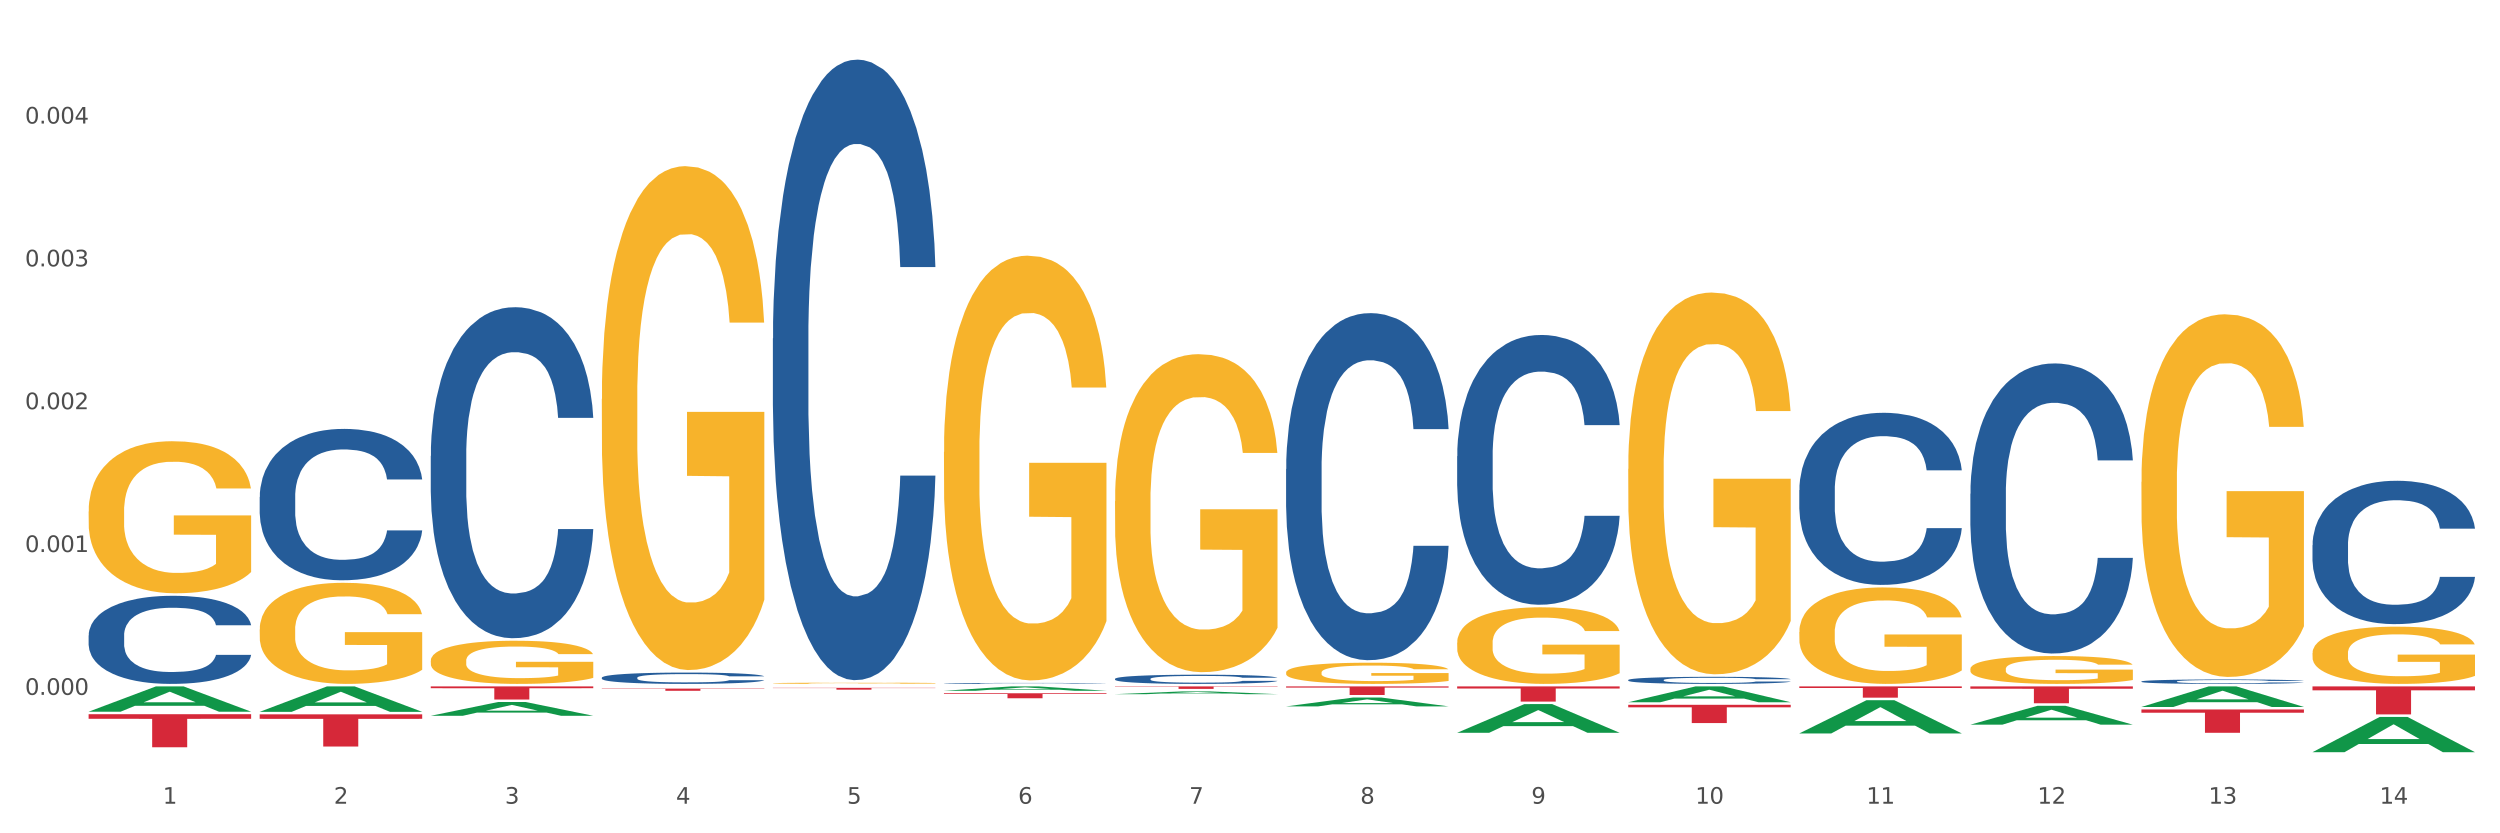 <?xml version="1.0" encoding="utf-8" standalone="no"?>
<!DOCTYPE svg PUBLIC "-//W3C//DTD SVG 1.1//EN"
  "http://www.w3.org/Graphics/SVG/1.1/DTD/svg11.dtd">
<svg xmlns:xlink="http://www.w3.org/1999/xlink" width="1080pt" height="360pt" viewBox="0 0 1080 360" xmlns="http://www.w3.org/2000/svg" version="1.1">
 <rect x="0" y="0" width="1080" height="360" fill="#333333" stroke="none"/>
 <defs>
  <style type="text/css">*{stroke-linejoin: round; stroke-linecap: butt}</style>
 </defs>
 <g id="figure_1">
  <g id="patch_1">
   <path d="M 0 360 
L 1080 360 
L 1080 0 
L 0 0 
z
" style="fill: #ffffff; stroke: #ffffff; stroke-linejoin: miter"/>
  </g>
  <g id="axes_1">
   <g id="matplotlib.axis_1">
    <g id="xtick_1">
     <g id="text_1">
      <!-- 1 -->
      <g style="fill: #4d4d4d" transform="translate(70.332 347.204) scale(0.096 -0.096)">
       <defs>
        <path id="DejaVuSans-31" d="M 794 531 
L 1825 531 
L 1825 4091 
L 703 3866 
L 703 4441 
L 1819 4666 
L 2450 4666 
L 2450 531 
L 3481 531 
L 3481 0 
L 794 0 
L 794 531 
z
" transform="scale(0.016)"/>
       </defs>
       <use xlink:href="#DejaVuSans-31"/>
      </g>
     </g>
    </g>
    <g id="xtick_2">
     <g id="text_2">
      <!-- 2 -->
      <g style="fill: #4d4d4d" transform="translate(144.233 347.204) scale(0.096 -0.096)">
       <defs>
        <path id="DejaVuSans-32" d="M 1228 531 
L 3431 531 
L 3431 0 
L 469 0 
L 469 531 
Q 828 903 1448 1529 
Q 2069 2156 2228 2338 
Q 2531 2678 2651 2914 
Q 2772 3150 2772 3378 
Q 2772 3750 2511 3984 
Q 2250 4219 1831 4219 
Q 1534 4219 1204 4116 
Q 875 4013 500 3803 
L 500 4441 
Q 881 4594 1212 4672 
Q 1544 4750 1819 4750 
Q 2544 4750 2975 4387 
Q 3406 4025 3406 3419 
Q 3406 3131 3298 2873 
Q 3191 2616 2906 2266 
Q 2828 2175 2409 1742 
Q 1991 1309 1228 531 
z
" transform="scale(0.016)"/>
       </defs>
       <use xlink:href="#DejaVuSans-32"/>
      </g>
     </g>
    </g>
    <g id="xtick_3">
     <g id="text_3">
      <!-- 3 -->
      <g style="fill: #4d4d4d" transform="translate(218.134 347.204) scale(0.096 -0.096)">
       <defs>
        <path id="DejaVuSans-33" d="M 2597 2516 
Q 3050 2419 3304 2112 
Q 3559 1806 3559 1356 
Q 3559 666 3084 287 
Q 2609 -91 1734 -91 
Q 1441 -91 1130 -33 
Q 819 25 488 141 
L 488 750 
Q 750 597 1062 519 
Q 1375 441 1716 441 
Q 2309 441 2620 675 
Q 2931 909 2931 1356 
Q 2931 1769 2642 2001 
Q 2353 2234 1838 2234 
L 1294 2234 
L 1294 2753 
L 1863 2753 
Q 2328 2753 2575 2939 
Q 2822 3125 2822 3475 
Q 2822 3834 2567 4026 
Q 2313 4219 1838 4219 
Q 1578 4219 1281 4162 
Q 984 4106 628 3988 
L 628 4550 
Q 988 4650 1302 4700 
Q 1616 4750 1894 4750 
Q 2613 4750 3031 4423 
Q 3450 4097 3450 3541 
Q 3450 3153 3228 2886 
Q 3006 2619 2597 2516 
z
" transform="scale(0.016)"/>
       </defs>
       <use xlink:href="#DejaVuSans-33"/>
      </g>
     </g>
    </g>
    <g id="xtick_4">
     <g id="text_4">
      <!-- 4 -->
      <g style="fill: #4d4d4d" transform="translate(292.034 347.204) scale(0.096 -0.096)">
       <defs>
        <path id="DejaVuSans-34" d="M 2419 4116 
L 825 1625 
L 2419 1625 
L 2419 4116 
z
M 2253 4666 
L 3047 4666 
L 3047 1625 
L 3713 1625 
L 3713 1100 
L 3047 1100 
L 3047 0 
L 2419 0 
L 2419 1100 
L 313 1100 
L 313 1709 
L 2253 4666 
z
" transform="scale(0.016)"/>
       </defs>
       <use xlink:href="#DejaVuSans-34"/>
      </g>
     </g>
    </g>
    <g id="xtick_5">
     <g id="text_5">
      <!-- 5 -->
      <g style="fill: #4d4d4d" transform="translate(365.935 347.204) scale(0.096 -0.096)">
       <defs>
        <path id="DejaVuSans-35" d="M 691 4666 
L 3169 4666 
L 3169 4134 
L 1269 4134 
L 1269 2991 
Q 1406 3038 1543 3061 
Q 1681 3084 1819 3084 
Q 2600 3084 3056 2656 
Q 3513 2228 3513 1497 
Q 3513 744 3044 326 
Q 2575 -91 1722 -91 
Q 1428 -91 1123 -41 
Q 819 9 494 109 
L 494 744 
Q 775 591 1075 516 
Q 1375 441 1709 441 
Q 2250 441 2565 725 
Q 2881 1009 2881 1497 
Q 2881 1984 2565 2268 
Q 2250 2553 1709 2553 
Q 1456 2553 1204 2497 
Q 953 2441 691 2322 
L 691 4666 
z
" transform="scale(0.016)"/>
       </defs>
       <use xlink:href="#DejaVuSans-35"/>
      </g>
     </g>
    </g>
    <g id="xtick_6">
     <g id="text_6">
      <!-- 6 -->
      <g style="fill: #4d4d4d" transform="translate(439.836 347.204) scale(0.096 -0.096)">
       <defs>
        <path id="DejaVuSans-36" d="M 2113 2584 
Q 1688 2584 1439 2293 
Q 1191 2003 1191 1497 
Q 1191 994 1439 701 
Q 1688 409 2113 409 
Q 2538 409 2786 701 
Q 3034 994 3034 1497 
Q 3034 2003 2786 2293 
Q 2538 2584 2113 2584 
z
M 3366 4563 
L 3366 3988 
Q 3128 4100 2886 4159 
Q 2644 4219 2406 4219 
Q 1781 4219 1451 3797 
Q 1122 3375 1075 2522 
Q 1259 2794 1537 2939 
Q 1816 3084 2150 3084 
Q 2853 3084 3261 2657 
Q 3669 2231 3669 1497 
Q 3669 778 3244 343 
Q 2819 -91 2113 -91 
Q 1303 -91 875 529 
Q 447 1150 447 2328 
Q 447 3434 972 4092 
Q 1497 4750 2381 4750 
Q 2619 4750 2861 4703 
Q 3103 4656 3366 4563 
z
" transform="scale(0.016)"/>
       </defs>
       <use xlink:href="#DejaVuSans-36"/>
      </g>
     </g>
    </g>
    <g id="xtick_7">
     <g id="text_7">
      <!-- 7 -->
      <g style="fill: #4d4d4d" transform="translate(513.737 347.204) scale(0.096 -0.096)">
       <defs>
        <path id="DejaVuSans-37" d="M 525 4666 
L 3525 4666 
L 3525 4397 
L 1831 0 
L 1172 0 
L 2766 4134 
L 525 4134 
L 525 4666 
z
" transform="scale(0.016)"/>
       </defs>
       <use xlink:href="#DejaVuSans-37"/>
      </g>
     </g>
    </g>
    <g id="xtick_8">
     <g id="text_8">
      <!-- 8 -->
      <g style="fill: #4d4d4d" transform="translate(587.638 347.204) scale(0.096 -0.096)">
       <defs>
        <path id="DejaVuSans-38" d="M 2034 2216 
Q 1584 2216 1326 1975 
Q 1069 1734 1069 1313 
Q 1069 891 1326 650 
Q 1584 409 2034 409 
Q 2484 409 2743 651 
Q 3003 894 3003 1313 
Q 3003 1734 2745 1975 
Q 2488 2216 2034 2216 
z
M 1403 2484 
Q 997 2584 770 2862 
Q 544 3141 544 3541 
Q 544 4100 942 4425 
Q 1341 4750 2034 4750 
Q 2731 4750 3128 4425 
Q 3525 4100 3525 3541 
Q 3525 3141 3298 2862 
Q 3072 2584 2669 2484 
Q 3125 2378 3379 2068 
Q 3634 1759 3634 1313 
Q 3634 634 3220 271 
Q 2806 -91 2034 -91 
Q 1263 -91 848 271 
Q 434 634 434 1313 
Q 434 1759 690 2068 
Q 947 2378 1403 2484 
z
M 1172 3481 
Q 1172 3119 1398 2916 
Q 1625 2713 2034 2713 
Q 2441 2713 2670 2916 
Q 2900 3119 2900 3481 
Q 2900 3844 2670 4047 
Q 2441 4250 2034 4250 
Q 1625 4250 1398 4047 
Q 1172 3844 1172 3481 
z
" transform="scale(0.016)"/>
       </defs>
       <use xlink:href="#DejaVuSans-38"/>
      </g>
     </g>
    </g>
    <g id="xtick_9">
     <g id="text_9">
      <!-- 9 -->
      <g style="fill: #4d4d4d" transform="translate(661.539 347.204) scale(0.096 -0.096)">
       <defs>
        <path id="DejaVuSans-39" d="M 703 97 
L 703 672 
Q 941 559 1184 500 
Q 1428 441 1663 441 
Q 2288 441 2617 861 
Q 2947 1281 2994 2138 
Q 2813 1869 2534 1725 
Q 2256 1581 1919 1581 
Q 1219 1581 811 2004 
Q 403 2428 403 3163 
Q 403 3881 828 4315 
Q 1253 4750 1959 4750 
Q 2769 4750 3195 4129 
Q 3622 3509 3622 2328 
Q 3622 1225 3098 567 
Q 2575 -91 1691 -91 
Q 1453 -91 1209 -44 
Q 966 3 703 97 
z
M 1959 2075 
Q 2384 2075 2632 2365 
Q 2881 2656 2881 3163 
Q 2881 3666 2632 3958 
Q 2384 4250 1959 4250 
Q 1534 4250 1286 3958 
Q 1038 3666 1038 3163 
Q 1038 2656 1286 2365 
Q 1534 2075 1959 2075 
z
" transform="scale(0.016)"/>
       </defs>
       <use xlink:href="#DejaVuSans-39"/>
      </g>
     </g>
    </g>
    <g id="xtick_10">
     <g id="text_10">
      <!-- 10 -->
      <g style="fill: #4d4d4d" transform="translate(732.386 347.204) scale(0.096 -0.096)">
       <defs>
        <path id="DejaVuSans-30" d="M 2034 4250 
Q 1547 4250 1301 3770 
Q 1056 3291 1056 2328 
Q 1056 1369 1301 889 
Q 1547 409 2034 409 
Q 2525 409 2770 889 
Q 3016 1369 3016 2328 
Q 3016 3291 2770 3770 
Q 2525 4250 2034 4250 
z
M 2034 4750 
Q 2819 4750 3233 4129 
Q 3647 3509 3647 2328 
Q 3647 1150 3233 529 
Q 2819 -91 2034 -91 
Q 1250 -91 836 529 
Q 422 1150 422 2328 
Q 422 3509 836 4129 
Q 1250 4750 2034 4750 
z
" transform="scale(0.016)"/>
       </defs>
       <use xlink:href="#DejaVuSans-31"/>
       <use xlink:href="#DejaVuSans-30" transform="translate(63.623 0)"/>
      </g>
     </g>
    </g>
    <g id="xtick_11">
     <g id="text_11">
      <!-- 11 -->
      <g style="fill: #4d4d4d" transform="translate(806.287 347.204) scale(0.096 -0.096)">
       <use xlink:href="#DejaVuSans-31"/>
       <use xlink:href="#DejaVuSans-31" transform="translate(63.623 0)"/>
      </g>
     </g>
    </g>
    <g id="xtick_12">
     <g id="text_12">
      <!-- 12 -->
      <g style="fill: #4d4d4d" transform="translate(880.187 347.204) scale(0.096 -0.096)">
       <use xlink:href="#DejaVuSans-31"/>
       <use xlink:href="#DejaVuSans-32" transform="translate(63.623 0)"/>
      </g>
     </g>
    </g>
    <g id="xtick_13">
     <g id="text_13">
      <!-- 13 -->
      <g style="fill: #4d4d4d" transform="translate(954.088 347.204) scale(0.096 -0.096)">
       <use xlink:href="#DejaVuSans-31"/>
       <use xlink:href="#DejaVuSans-33" transform="translate(63.623 0)"/>
      </g>
     </g>
    </g>
    <g id="xtick_14">
     <g id="text_14">
      <!-- 14 -->
      <g style="fill: #4d4d4d" transform="translate(1027.989 347.204) scale(0.096 -0.096)">
       <use xlink:href="#DejaVuSans-31"/>
       <use xlink:href="#DejaVuSans-34" transform="translate(63.623 0)"/>
      </g>
     </g>
    </g>
    <g id="xtick_15"/>
    <g id="xtick_16"/>
    <g id="xtick_17"/>
    <g id="xtick_18"/>
    <g id="xtick_19"/>
    <g id="xtick_20"/>
    <g id="xtick_21"/>
    <g id="xtick_22"/>
    <g id="xtick_23"/>
    <g id="xtick_24"/>
    <g id="xtick_25"/>
    <g id="xtick_26"/>
    <g id="xtick_27"/>
   </g>
   <g id="matplotlib.axis_2">
    <g id="ytick_1">
     <g id="text_15">
      <!-- 0.000 -->
      <g style="fill: #4d4d4d" transform="translate(10.8 300.177) scale(0.096 -0.096)">
       <defs>
        <path id="DejaVuSans-2e" d="M 684 794 
L 1344 794 
L 1344 0 
L 684 0 
L 684 794 
z
" transform="scale(0.016)"/>
       </defs>
       <use xlink:href="#DejaVuSans-30"/>
       <use xlink:href="#DejaVuSans-2e" transform="translate(63.623 0)"/>
       <use xlink:href="#DejaVuSans-30" transform="translate(95.41 0)"/>
       <use xlink:href="#DejaVuSans-30" transform="translate(159.033 0)"/>
       <use xlink:href="#DejaVuSans-30" transform="translate(222.656 0)"/>
      </g>
     </g>
    </g>
    <g id="ytick_2">
     <g id="text_16">
      <!-- 0.001 -->
      <g style="fill: #4d4d4d" transform="translate(10.8 238.478) scale(0.096 -0.096)">
       <use xlink:href="#DejaVuSans-30"/>
       <use xlink:href="#DejaVuSans-2e" transform="translate(63.623 0)"/>
       <use xlink:href="#DejaVuSans-30" transform="translate(95.41 0)"/>
       <use xlink:href="#DejaVuSans-30" transform="translate(159.033 0)"/>
       <use xlink:href="#DejaVuSans-31" transform="translate(222.656 0)"/>
      </g>
     </g>
    </g>
    <g id="ytick_3">
     <g id="text_17">
      <!-- 0.002 -->
      <g style="fill: #4d4d4d" transform="translate(10.8 176.778) scale(0.096 -0.096)">
       <use xlink:href="#DejaVuSans-30"/>
       <use xlink:href="#DejaVuSans-2e" transform="translate(63.623 0)"/>
       <use xlink:href="#DejaVuSans-30" transform="translate(95.41 0)"/>
       <use xlink:href="#DejaVuSans-30" transform="translate(159.033 0)"/>
       <use xlink:href="#DejaVuSans-32" transform="translate(222.656 0)"/>
      </g>
     </g>
    </g>
    <g id="ytick_4">
     <g id="text_18">
      <!-- 0.003 -->
      <g style="fill: #4d4d4d" transform="translate(10.8 115.079) scale(0.096 -0.096)">
       <use xlink:href="#DejaVuSans-30"/>
       <use xlink:href="#DejaVuSans-2e" transform="translate(63.623 0)"/>
       <use xlink:href="#DejaVuSans-30" transform="translate(95.41 0)"/>
       <use xlink:href="#DejaVuSans-30" transform="translate(159.033 0)"/>
       <use xlink:href="#DejaVuSans-33" transform="translate(222.656 0)"/>
      </g>
     </g>
    </g>
    <g id="ytick_5">
     <g id="text_19">
      <!-- 0.004 -->
      <g style="fill: #4d4d4d" transform="translate(10.8 53.379) scale(0.096 -0.096)">
       <use xlink:href="#DejaVuSans-30"/>
       <use xlink:href="#DejaVuSans-2e" transform="translate(63.623 0)"/>
       <use xlink:href="#DejaVuSans-30" transform="translate(95.41 0)"/>
       <use xlink:href="#DejaVuSans-30" transform="translate(159.033 0)"/>
       <use xlink:href="#DejaVuSans-34" transform="translate(222.656 0)"/>
      </g>
     </g>
    </g>
    <g id="ytick_6"/>
    <g id="ytick_7"/>
    <g id="ytick_8"/>
    <g id="ytick_9"/>
    <g id="ytick_10"/>
    <g id="ytick_11"/>
   </g>
   <g id="PolyCollection_1">
    <path d="M 38.283 307.437 
L 38.355 307.427 
L 67.306 296.54 
L 79.321 296.53 
L 108.489 307.457 
L 94.592 307.457 
L 88.296 304.913 
L 58.404 304.913 
L 58.187 304.954 
L 52.107 307.457 
L 38.283 307.457 
L 38.283 307.437 
L 62.167 303.394 
L 84.532 303.384 
L 73.458 298.859 
L 73.314 298.839 
L 73.169 298.869 
L 62.095 303.384 
L 62.167 303.394 
L 38.283 307.437 
z
" clip-path="url(#p3c7e5e47ba)" style="fill: #109648"/>
    <path d="M 925.093 306.495 
L 995.299 306.495 
L 995.299 307.895 
L 967.683 307.905 
L 967.683 316.572 
L 952.543 316.572 
L 952.543 307.905 
L 925.093 307.895 
L 925.093 306.505 
L 925.093 306.495 
z
" clip-path="url(#p3c7e5e47ba)" style="fill: #d62839"/>
    <path d="M 38.283 308.54 
L 108.489 308.54 
L 108.489 310.525 
L 80.872 310.538 
L 80.872 322.82 
L 65.733 322.82 
L 65.733 310.538 
L 38.283 310.525 
L 38.283 308.554 
L 38.283 308.54 
z
" clip-path="url(#p3c7e5e47ba)" style="fill: #d62839"/>
    <path d="M 112.184 308.603 
L 182.39 308.603 
L 182.39 310.535 
L 154.773 310.548 
L 154.773 322.505 
L 139.634 322.505 
L 139.634 310.548 
L 112.184 310.535 
L 112.184 308.616 
L 112.184 308.603 
z
" clip-path="url(#p3c7e5e47ba)" style="fill: #d62839"/>
    <path d="M 186.085 296.53 
L 256.291 296.53 
L 256.291 297.316 
L 228.674 297.322 
L 228.674 302.189 
L 213.535 302.189 
L 213.535 297.322 
L 186.085 297.316 
L 186.085 296.535 
L 186.085 296.53 
z
" clip-path="url(#p3c7e5e47ba)" style="fill: #d62839"/>
    <path d="M 259.986 297.477 
L 330.191 297.477 
L 330.191 297.608 
L 302.575 297.609 
L 302.575 298.423 
L 287.436 298.423 
L 287.436 297.609 
L 259.986 297.608 
L 259.986 297.478 
L 259.986 297.477 
z
" clip-path="url(#p3c7e5e47ba)" style="fill: #d62839"/>
    <path d="M 333.886 297.141 
L 404.092 297.141 
L 404.092 297.253 
L 376.476 297.253 
L 376.476 297.943 
L 361.337 297.943 
L 361.337 297.253 
L 333.886 297.253 
L 333.886 297.142 
L 333.886 297.141 
z
" clip-path="url(#p3c7e5e47ba)" style="fill: #d62839"/>
    <path d="M 407.787 299.496 
L 477.993 299.496 
L 477.993 299.795 
L 450.377 299.797 
L 450.377 301.644 
L 435.237 301.644 
L 435.237 299.797 
L 407.787 299.795 
L 407.787 299.498 
L 407.787 299.496 
z
" clip-path="url(#p3c7e5e47ba)" style="fill: #d62839"/>
    <path d="M 851.192 296.53 
L 921.398 296.53 
L 921.398 297.542 
L 893.782 297.549 
L 893.782 303.81 
L 878.643 303.81 
L 878.643 297.549 
L 851.192 297.542 
L 851.192 296.537 
L 851.192 296.53 
z
" clip-path="url(#p3c7e5e47ba)" style="fill: #d62839"/>
    <path d="M 777.292 296.53 
L 847.497 296.53 
L 847.497 297.206 
L 819.881 297.21 
L 819.881 301.393 
L 804.742 301.393 
L 804.742 297.21 
L 777.292 297.206 
L 777.292 296.535 
L 777.292 296.53 
z
" clip-path="url(#p3c7e5e47ba)" style="fill: #d62839"/>
    <path d="M 703.391 304.462 
L 773.597 304.462 
L 773.597 305.558 
L 745.98 305.566 
L 745.98 312.351 
L 730.841 312.351 
L 730.841 305.566 
L 703.391 305.558 
L 703.391 304.469 
L 703.391 304.462 
z
" clip-path="url(#p3c7e5e47ba)" style="fill: #d62839"/>
    <path d="M 629.49 296.53 
L 699.696 296.53 
L 699.696 297.44 
L 672.079 297.446 
L 672.079 303.079 
L 656.94 303.079 
L 656.94 297.446 
L 629.49 297.44 
L 629.49 296.536 
L 629.49 296.53 
z
" clip-path="url(#p3c7e5e47ba)" style="fill: #d62839"/>
    <path d="M 555.589 296.53 
L 625.795 296.53 
L 625.795 297.045 
L 598.178 297.049 
L 598.178 300.238 
L 583.039 300.238 
L 583.039 297.049 
L 555.589 297.045 
L 555.589 296.534 
L 555.589 296.53 
z
" clip-path="url(#p3c7e5e47ba)" style="fill: #d62839"/>
    <path d="M 998.994 296.53 
L 1069.2 296.53 
L 1069.2 298.21 
L 1041.583 298.222 
L 1041.583 308.622 
L 1026.444 308.622 
L 1026.444 298.222 
L 998.994 298.21 
L 998.994 296.541 
L 998.994 296.53 
z
" clip-path="url(#p3c7e5e47ba)" style="fill: #d62839"/>
    <path d="M 481.688 296.53 
L 551.894 296.53 
L 551.894 296.679 
L 524.277 296.68 
L 524.277 297.601 
L 509.138 297.601 
L 509.138 296.68 
L 481.688 296.679 
L 481.688 296.531 
L 481.688 296.53 
z
" clip-path="url(#p3c7e5e47ba)" style="fill: #d62839"/>
    <path d="M 112.184 214.668 
L 112.267 214.609 
L 112.267 212.936 
L 112.516 210.667 
L 113.429 206.485 
L 114.59 203.32 
L 116.582 199.617 
L 117.661 198.064 
L 119.072 196.331 
L 121.976 193.524 
L 125.296 191.135 
L 127.619 189.821 
L 129.362 188.985 
L 133.262 187.491 
L 135.503 186.834 
L 137.826 186.297 
L 139.818 185.938 
L 143.137 185.52 
L 145.793 185.341 
L 148.863 185.281 
L 151.436 185.341 
L 154.838 185.58 
L 159.818 186.297 
L 161.726 186.715 
L 164.299 187.432 
L 166.954 188.387 
L 169.112 189.343 
L 171.602 190.717 
L 174.174 192.509 
L 176.664 194.778 
L 178.406 196.869 
L 179.817 199.079 
L 181.062 201.767 
L 181.975 204.694 
L 182.39 207.142 
L 167.203 207.142 
L 166.788 204.932 
L 165.959 202.543 
L 165.129 200.931 
L 164.216 199.617 
L 162.805 198.123 
L 161.56 197.168 
L 159.486 196.033 
L 157.577 195.316 
L 156 194.898 
L 154.092 194.539 
L 150.025 194.181 
L 147.121 194.181 
L 145.295 194.301 
L 143.055 194.599 
L 141.146 195.017 
L 138.905 195.734 
L 137.163 196.511 
L 135.42 197.526 
L 134.424 198.243 
L 132.93 199.557 
L 131.934 200.632 
L 130.607 202.484 
L 129.86 203.798 
L 128.532 207.202 
L 127.951 209.711 
L 127.702 211.443 
L 127.536 213.354 
L 127.536 222.672 
L 128.034 226.853 
L 128.449 228.645 
L 129.113 230.676 
L 130.358 233.304 
L 132.183 235.873 
L 134.092 237.724 
L 135.669 238.859 
L 137.163 239.695 
L 138.656 240.352 
L 140.482 240.95 
L 141.976 241.308 
L 144.216 241.666 
L 146.872 241.846 
L 148.946 241.846 
L 153.179 241.547 
L 155.087 241.248 
L 156.913 240.83 
L 158.905 240.173 
L 160.481 239.456 
L 161.394 238.919 
L 162.888 237.784 
L 164.05 236.589 
L 165.046 235.216 
L 165.71 234.021 
L 166.456 232.229 
L 167.037 230.198 
L 167.203 229.123 
L 182.39 229.123 
L 182.058 231.273 
L 181.477 233.364 
L 180.315 236.171 
L 179.402 237.784 
L 177.991 239.755 
L 176.498 241.428 
L 174.423 243.279 
L 172.514 244.653 
L 170.523 245.848 
L 168.365 246.923 
L 164.465 248.416 
L 163.054 248.834 
L 160.067 249.551 
L 157.743 249.969 
L 154.341 250.387 
L 150.855 250.626 
L 147.204 250.686 
L 143.967 250.566 
L 140.399 250.208 
L 138.158 249.849 
L 135.669 249.312 
L 132.764 248.476 
L 130.026 247.46 
L 127.453 246.266 
L 125.047 244.892 
L 122.806 243.339 
L 119.902 240.77 
L 117.744 238.262 
L 116.167 235.932 
L 115.088 233.961 
L 114.01 231.453 
L 113.429 229.72 
L 112.516 225.539 
L 112.184 221.657 
L 112.184 214.668 
z
" clip-path="url(#p3c7e5e47ba)" style="fill: #255c99"/>
    <path d="M 186.085 196.965 
L 186.168 196.834 
L 186.168 193.178 
L 186.417 188.215 
L 187.33 179.073 
L 188.491 172.151 
L 190.483 164.054 
L 191.562 160.659 
L 192.973 156.871 
L 195.877 150.733 
L 199.196 145.509 
L 201.52 142.636 
L 203.263 140.808 
L 207.163 137.543 
L 209.404 136.106 
L 211.727 134.931 
L 213.719 134.148 
L 217.038 133.233 
L 219.694 132.842 
L 222.764 132.711 
L 225.337 132.842 
L 228.739 133.364 
L 233.718 134.931 
L 235.627 135.845 
L 238.2 137.412 
L 240.855 139.502 
L 243.013 141.592 
L 245.502 144.595 
L 248.075 148.513 
L 250.565 153.476 
L 252.307 158.047 
L 253.718 162.879 
L 254.963 168.756 
L 255.876 175.155 
L 256.291 180.51 
L 241.104 180.51 
L 240.689 175.677 
L 239.859 170.454 
L 239.03 166.927 
L 238.117 164.054 
L 236.706 160.789 
L 235.461 158.7 
L 233.387 156.218 
L 231.478 154.651 
L 229.901 153.737 
L 227.992 152.954 
L 223.926 152.17 
L 221.022 152.17 
L 219.196 152.431 
L 216.955 153.084 
L 215.047 153.998 
L 212.806 155.565 
L 211.063 157.263 
L 209.321 159.483 
L 208.325 161.051 
L 206.831 163.924 
L 205.835 166.274 
L 204.508 170.323 
L 203.761 173.196 
L 202.433 180.64 
L 201.852 186.125 
L 201.603 189.913 
L 201.437 194.092 
L 201.437 214.465 
L 201.935 223.607 
L 202.35 227.525 
L 203.014 231.965 
L 204.259 237.711 
L 206.084 243.327 
L 207.993 247.375 
L 209.57 249.857 
L 211.063 251.685 
L 212.557 253.122 
L 214.383 254.428 
L 215.877 255.211 
L 218.117 255.995 
L 220.773 256.387 
L 222.847 256.387 
L 227.08 255.734 
L 228.988 255.081 
L 230.814 254.166 
L 232.806 252.73 
L 234.382 251.163 
L 235.295 249.987 
L 236.789 247.506 
L 237.951 244.894 
L 238.947 241.89 
L 239.61 239.278 
L 240.357 235.36 
L 240.938 230.92 
L 241.104 228.569 
L 256.291 228.569 
L 255.959 233.271 
L 255.378 237.842 
L 254.216 243.98 
L 253.303 247.506 
L 251.892 251.816 
L 250.399 255.472 
L 248.324 259.521 
L 246.415 262.525 
L 244.424 265.137 
L 242.266 267.487 
L 238.366 270.752 
L 236.955 271.667 
L 233.967 273.234 
L 231.644 274.148 
L 228.241 275.062 
L 224.756 275.584 
L 221.105 275.715 
L 217.868 275.454 
L 214.3 274.67 
L 212.059 273.887 
L 209.57 272.711 
L 206.665 270.883 
L 203.927 268.663 
L 201.354 266.051 
L 198.947 263.047 
L 196.707 259.652 
L 193.802 254.036 
L 191.645 248.551 
L 190.068 243.457 
L 188.989 239.148 
L 187.91 233.663 
L 187.33 229.875 
L 186.417 220.734 
L 186.085 212.245 
L 186.085 196.965 
z
" clip-path="url(#p3c7e5e47ba)" style="fill: #255c99"/>
    <path d="M 259.986 292.75 
L 260.069 292.746 
L 260.069 292.62 
L 260.318 292.45 
L 261.23 292.137 
L 262.392 291.9 
L 264.384 291.623 
L 265.463 291.507 
L 266.873 291.377 
L 269.778 291.167 
L 273.097 290.988 
L 275.421 290.89 
L 277.164 290.827 
L 281.064 290.715 
L 283.305 290.666 
L 285.628 290.626 
L 287.62 290.599 
L 290.939 290.568 
L 293.595 290.554 
L 296.665 290.55 
L 299.238 290.554 
L 302.64 290.572 
L 307.619 290.626 
L 309.528 290.657 
L 312.101 290.711 
L 314.756 290.782 
L 316.914 290.854 
L 319.403 290.957 
L 321.976 291.091 
L 324.465 291.261 
L 326.208 291.417 
L 327.619 291.583 
L 328.864 291.784 
L 329.776 292.003 
L 330.191 292.187 
L 315.005 292.187 
L 314.59 292.021 
L 313.76 291.842 
L 312.93 291.721 
L 312.018 291.623 
L 310.607 291.511 
L 309.362 291.44 
L 307.287 291.355 
L 305.379 291.301 
L 303.802 291.27 
L 301.893 291.243 
L 297.827 291.216 
L 294.923 291.216 
L 293.097 291.225 
L 290.856 291.247 
L 288.948 291.279 
L 286.707 291.332 
L 284.964 291.39 
L 283.222 291.466 
L 282.226 291.52 
L 280.732 291.619 
L 279.736 291.699 
L 278.408 291.838 
L 277.662 291.936 
L 276.334 292.191 
L 275.753 292.379 
L 275.504 292.509 
L 275.338 292.652 
L 275.338 293.349 
L 275.836 293.662 
L 276.251 293.797 
L 276.915 293.949 
L 278.159 294.145 
L 279.985 294.338 
L 281.894 294.476 
L 283.471 294.561 
L 284.964 294.624 
L 286.458 294.673 
L 288.284 294.718 
L 289.777 294.745 
L 292.018 294.772 
L 294.674 294.785 
L 296.748 294.785 
L 300.98 294.763 
L 302.889 294.74 
L 304.715 294.709 
L 306.706 294.66 
L 308.283 294.606 
L 309.196 294.566 
L 310.69 294.481 
L 311.852 294.391 
L 312.847 294.289 
L 313.511 294.199 
L 314.258 294.065 
L 314.839 293.913 
L 315.005 293.832 
L 330.191 293.832 
L 329.859 293.993 
L 329.279 294.15 
L 328.117 294.36 
L 327.204 294.481 
L 325.793 294.629 
L 324.299 294.754 
L 322.225 294.892 
L 320.316 294.995 
L 318.324 295.085 
L 316.167 295.165 
L 312.267 295.277 
L 310.856 295.308 
L 307.868 295.362 
L 305.545 295.393 
L 302.142 295.425 
L 298.657 295.443 
L 295.006 295.447 
L 291.769 295.438 
L 288.201 295.411 
L 285.96 295.384 
L 283.471 295.344 
L 280.566 295.281 
L 277.827 295.205 
L 275.255 295.116 
L 272.848 295.013 
L 270.608 294.897 
L 267.703 294.705 
L 265.546 294.517 
L 263.969 294.342 
L 262.89 294.195 
L 261.811 294.007 
L 261.23 293.877 
L 260.318 293.564 
L 259.986 293.273 
L 259.986 292.75 
z
" clip-path="url(#p3c7e5e47ba)" style="fill: #255c99"/>
    <path d="M 333.886 146.211 
L 333.969 145.966 
L 333.969 139.111 
L 334.218 129.808 
L 335.131 112.67 
L 336.293 99.695 
L 338.285 84.516 
L 339.363 78.151 
L 340.774 71.051 
L 343.679 59.545 
L 346.998 49.752 
L 349.322 44.366 
L 351.064 40.938 
L 354.965 34.818 
L 357.205 32.125 
L 359.529 29.921 
L 361.521 28.453 
L 364.84 26.739 
L 367.496 26.004 
L 370.566 25.759 
L 373.139 26.004 
L 376.541 26.984 
L 381.52 29.921 
L 383.429 31.635 
L 386.001 34.573 
L 388.657 38.49 
L 390.815 42.407 
L 393.304 48.038 
L 395.877 55.383 
L 398.366 64.686 
L 400.109 73.254 
L 401.52 82.313 
L 402.764 93.33 
L 403.677 105.326 
L 404.092 115.363 
L 388.906 115.363 
L 388.491 106.305 
L 387.661 96.512 
L 386.831 89.902 
L 385.918 84.516 
L 384.508 78.396 
L 383.263 74.479 
L 381.188 69.827 
L 379.28 66.889 
L 377.703 65.175 
L 375.794 63.706 
L 371.728 62.238 
L 368.823 62.238 
L 366.998 62.727 
L 364.757 63.951 
L 362.848 65.665 
L 360.608 68.603 
L 358.865 71.785 
L 357.122 75.947 
L 356.127 78.885 
L 354.633 84.271 
L 353.637 88.678 
L 352.309 96.267 
L 351.562 101.653 
L 350.235 115.608 
L 349.654 125.891 
L 349.405 132.99 
L 349.239 140.824 
L 349.239 179.016 
L 349.737 196.154 
L 350.152 203.498 
L 350.816 211.822 
L 352.06 222.594 
L 353.886 233.121 
L 355.795 240.711 
L 357.371 245.362 
L 358.865 248.79 
L 360.359 251.483 
L 362.185 253.931 
L 363.678 255.4 
L 365.919 256.869 
L 368.574 257.603 
L 370.649 257.603 
L 374.881 256.379 
L 376.79 255.155 
L 378.616 253.441 
L 380.607 250.748 
L 382.184 247.81 
L 383.097 245.607 
L 384.591 240.956 
L 385.752 236.059 
L 386.748 230.428 
L 387.412 225.532 
L 388.159 218.187 
L 388.74 209.863 
L 388.906 205.457 
L 404.092 205.457 
L 403.76 214.27 
L 403.179 222.839 
L 402.018 234.345 
L 401.105 240.956 
L 399.694 249.035 
L 398.2 255.889 
L 396.126 263.479 
L 394.217 269.11 
L 392.225 274.006 
L 390.068 278.413 
L 386.167 284.533 
L 384.757 286.247 
L 381.769 289.185 
L 379.446 290.899 
L 376.043 292.612 
L 372.558 293.592 
L 368.906 293.836 
L 365.67 293.347 
L 362.102 291.878 
L 359.861 290.409 
L 357.371 288.206 
L 354.467 284.778 
L 351.728 280.616 
L 349.156 275.72 
L 346.749 270.089 
L 344.509 263.724 
L 341.604 253.196 
L 339.446 242.914 
L 337.87 233.366 
L 336.791 225.287 
L 335.712 215.005 
L 335.131 207.905 
L 334.218 190.768 
L 333.886 174.854 
L 333.886 146.211 
z
" clip-path="url(#p3c7e5e47ba)" style="fill: #255c99"/>
    <path d="M 38.283 220.962 
L 38.366 220.902 
L 38.366 218.743 
L 38.532 216.883 
L 39.361 212.384 
L 40.604 208.664 
L 41.516 206.684 
L 42.427 205.065 
L 43.505 203.445 
L 44.831 201.765 
L 47.235 199.305 
L 48.727 198.045 
L 50.55 196.726 
L 53.866 194.806 
L 56.27 193.726 
L 58.756 192.826 
L 62.818 191.746 
L 65.47 191.266 
L 68.288 190.906 
L 71.687 190.666 
L 74.256 190.606 
L 79.893 190.786 
L 84.7 191.326 
L 87.021 191.746 
L 90.005 192.466 
L 91.58 192.946 
L 94.149 193.906 
L 96.802 195.166 
L 98.625 196.246 
L 101.36 198.285 
L 103.433 200.325 
L 105.339 202.845 
L 106.334 204.585 
L 107.08 206.204 
L 107.743 208.064 
L 108.406 211.004 
L 93.486 211.004 
L 92.906 208.904 
L 91.994 206.924 
L 90.668 205.005 
L 89.508 203.805 
L 87.518 202.305 
L 85.695 201.345 
L 83.788 200.625 
L 81.467 200.025 
L 79.644 199.725 
L 77.074 199.485 
L 72.018 199.545 
L 68.62 200.025 
L 66.299 200.625 
L 64.807 201.165 
L 63.481 201.765 
L 61.989 202.605 
L 60.248 203.865 
L 59.005 205.005 
L 57.762 206.444 
L 56.767 207.884 
L 55.855 209.564 
L 55.109 211.364 
L 54.529 213.223 
L 54.032 215.503 
L 53.617 219.283 
L 53.617 227.502 
L 53.783 229.361 
L 54.197 231.821 
L 54.695 233.681 
L 55.524 235.9 
L 56.27 237.4 
L 57.679 239.56 
L 59.254 241.36 
L 60.497 242.5 
L 61.74 243.459 
L 63.895 244.779 
L 66.299 245.859 
L 68.371 246.519 
L 71.189 247.119 
L 73.096 247.359 
L 74.754 247.479 
L 78.815 247.479 
L 81.716 247.299 
L 84.949 246.879 
L 87.435 246.339 
L 89.508 245.679 
L 91.828 244.599 
L 93.32 243.579 
L 93.32 231.041 
L 75.085 230.981 
L 75.085 222.642 
L 108.489 222.642 
L 108.489 247.119 
L 107.08 248.379 
L 105.505 249.519 
L 103.847 250.539 
L 101.36 251.798 
L 98.377 252.998 
L 95.724 253.838 
L 92.906 254.558 
L 89.59 255.218 
L 85.28 255.818 
L 82.628 256.058 
L 79.312 256.238 
L 75.417 256.298 
L 72.018 256.178 
L 68.703 255.878 
L 65.221 255.338 
L 61.823 254.558 
L 59.254 253.778 
L 56.684 252.818 
L 53.949 251.558 
L 51.794 250.359 
L 50.136 249.279 
L 48.312 247.899 
L 46.323 246.099 
L 44.831 244.479 
L 43.505 242.8 
L 42.096 240.64 
L 41.101 238.78 
L 40.107 236.44 
L 39.526 234.701 
L 38.863 232.001 
L 38.366 228.221 
L 38.283 220.962 
z
" clip-path="url(#p3c7e5e47ba)" style="fill: #f7b32b"/>
    <path d="M 407.787 295.216 
L 407.87 295.216 
L 407.87 295.205 
L 408.119 295.191 
L 409.032 295.164 
L 410.194 295.144 
L 412.186 295.12 
L 413.264 295.11 
L 414.675 295.099 
L 417.58 295.081 
L 420.899 295.066 
L 423.223 295.057 
L 424.965 295.052 
L 428.866 295.042 
L 431.106 295.038 
L 433.43 295.035 
L 435.422 295.032 
L 438.741 295.03 
L 441.396 295.029 
L 444.467 295.028 
L 447.039 295.029 
L 450.442 295.03 
L 455.421 295.035 
L 457.33 295.037 
L 459.902 295.042 
L 462.558 295.048 
L 464.715 295.054 
L 467.205 295.063 
L 469.778 295.074 
L 472.267 295.089 
L 474.01 295.102 
L 475.421 295.117 
L 476.665 295.134 
L 477.578 295.153 
L 477.993 295.168 
L 462.807 295.168 
L 462.392 295.154 
L 461.562 295.139 
L 460.732 295.128 
L 459.819 295.12 
L 458.409 295.11 
L 457.164 295.104 
L 455.089 295.097 
L 453.18 295.092 
L 451.604 295.09 
L 449.695 295.087 
L 445.629 295.085 
L 442.724 295.085 
L 440.899 295.086 
L 438.658 295.088 
L 436.749 295.091 
L 434.509 295.095 
L 432.766 295.1 
L 431.023 295.107 
L 430.027 295.111 
L 428.534 295.12 
L 427.538 295.127 
L 426.21 295.138 
L 425.463 295.147 
L 424.135 295.169 
L 423.555 295.185 
L 423.306 295.196 
L 423.14 295.208 
L 423.14 295.268 
L 423.638 295.294 
L 424.052 295.306 
L 424.716 295.319 
L 425.961 295.336 
L 427.787 295.352 
L 429.695 295.364 
L 431.272 295.371 
L 432.766 295.377 
L 434.26 295.381 
L 436.085 295.385 
L 437.579 295.387 
L 439.82 295.389 
L 442.475 295.39 
L 444.55 295.39 
L 448.782 295.388 
L 450.691 295.387 
L 452.517 295.384 
L 454.508 295.38 
L 456.085 295.375 
L 456.998 295.372 
L 458.492 295.364 
L 459.653 295.357 
L 460.649 295.348 
L 461.313 295.34 
L 462.06 295.329 
L 462.641 295.316 
L 462.807 295.309 
L 477.993 295.309 
L 477.661 295.323 
L 477.08 295.336 
L 475.918 295.354 
L 475.006 295.364 
L 473.595 295.377 
L 472.101 295.388 
L 470.027 295.4 
L 468.118 295.408 
L 466.126 295.416 
L 463.969 295.423 
L 460.068 295.432 
L 458.657 295.435 
L 455.67 295.44 
L 453.346 295.442 
L 449.944 295.445 
L 446.459 295.447 
L 442.807 295.447 
L 439.571 295.446 
L 436.002 295.444 
L 433.762 295.442 
L 431.272 295.438 
L 428.368 295.433 
L 425.629 295.426 
L 423.057 295.419 
L 420.65 295.41 
L 418.409 295.4 
L 415.505 295.383 
L 413.347 295.367 
L 411.771 295.353 
L 410.692 295.34 
L 409.613 295.324 
L 409.032 295.313 
L 408.119 295.286 
L 407.787 295.261 
L 407.787 295.216 
z
" clip-path="url(#p3c7e5e47ba)" style="fill: #255c99"/>
    <path d="M 481.688 293.254 
L 481.771 293.25 
L 481.771 293.148 
L 482.02 293.01 
L 482.933 292.755 
L 484.095 292.563 
L 486.086 292.337 
L 487.165 292.243 
L 488.576 292.137 
L 491.48 291.966 
L 494.8 291.821 
L 497.123 291.741 
L 498.866 291.69 
L 502.767 291.599 
L 505.007 291.559 
L 507.331 291.526 
L 509.322 291.504 
L 512.642 291.479 
L 515.297 291.468 
L 518.368 291.464 
L 520.94 291.468 
L 524.343 291.482 
L 529.322 291.526 
L 531.231 291.551 
L 533.803 291.595 
L 536.459 291.653 
L 538.616 291.712 
L 541.106 291.795 
L 543.678 291.904 
L 546.168 292.043 
L 547.911 292.17 
L 549.321 292.304 
L 550.566 292.468 
L 551.479 292.646 
L 551.894 292.795 
L 536.708 292.795 
L 536.293 292.661 
L 535.463 292.515 
L 534.633 292.417 
L 533.72 292.337 
L 532.309 292.246 
L 531.065 292.188 
L 528.99 292.119 
L 527.081 292.075 
L 525.505 292.05 
L 523.596 292.028 
L 519.53 292.006 
L 516.625 292.006 
L 514.799 292.013 
L 512.559 292.032 
L 510.65 292.057 
L 508.41 292.101 
L 506.667 292.148 
L 504.924 292.21 
L 503.928 292.253 
L 502.435 292.333 
L 501.439 292.399 
L 500.111 292.512 
L 499.364 292.592 
L 498.036 292.799 
L 497.455 292.952 
L 497.206 293.057 
L 497.04 293.174 
L 497.04 293.741 
L 497.538 293.996 
L 497.953 294.105 
L 498.617 294.228 
L 499.862 294.389 
L 501.688 294.545 
L 503.596 294.658 
L 505.173 294.727 
L 506.667 294.778 
L 508.161 294.818 
L 509.986 294.854 
L 511.48 294.876 
L 513.721 294.898 
L 516.376 294.909 
L 518.451 294.909 
L 522.683 294.89 
L 524.592 294.872 
L 526.417 294.847 
L 528.409 294.807 
L 529.986 294.763 
L 530.899 294.73 
L 532.392 294.661 
L 533.554 294.589 
L 534.55 294.505 
L 535.214 294.432 
L 535.961 294.323 
L 536.542 294.199 
L 536.708 294.134 
L 551.894 294.134 
L 551.562 294.265 
L 550.981 294.392 
L 549.819 294.563 
L 548.906 294.661 
L 547.496 294.781 
L 546.002 294.883 
L 543.927 294.996 
L 542.019 295.08 
L 540.027 295.152 
L 537.869 295.218 
L 533.969 295.309 
L 532.558 295.334 
L 529.571 295.378 
L 527.247 295.403 
L 523.845 295.429 
L 520.359 295.443 
L 516.708 295.447 
L 513.472 295.44 
L 509.903 295.418 
L 507.663 295.396 
L 505.173 295.363 
L 502.269 295.312 
L 499.53 295.251 
L 496.958 295.178 
L 494.551 295.094 
L 492.31 295 
L 489.406 294.843 
L 487.248 294.69 
L 485.671 294.549 
L 484.593 294.429 
L 483.514 294.276 
L 482.933 294.17 
L 482.02 293.916 
L 481.688 293.679 
L 481.688 293.254 
z
" clip-path="url(#p3c7e5e47ba)" style="fill: #255c99"/>
    <path d="M 998.994 235.518 
L 999.077 235.462 
L 999.077 233.878 
L 999.326 231.728 
L 1000.239 227.769 
L 1001.401 224.771 
L 1003.392 221.264 
L 1004.471 219.793 
L 1005.882 218.152 
L 1008.786 215.494 
L 1012.106 213.231 
L 1014.43 211.987 
L 1016.172 211.195 
L 1020.073 209.781 
L 1022.313 209.158 
L 1024.637 208.649 
L 1026.628 208.31 
L 1029.948 207.914 
L 1032.603 207.744 
L 1035.674 207.688 
L 1038.246 207.744 
L 1041.649 207.97 
L 1046.628 208.649 
L 1048.537 209.045 
L 1051.109 209.724 
L 1053.765 210.629 
L 1055.922 211.534 
L 1058.412 212.835 
L 1060.984 214.532 
L 1063.474 216.682 
L 1065.217 218.662 
L 1066.627 220.754 
L 1067.872 223.3 
L 1068.785 226.072 
L 1069.2 228.391 
L 1054.014 228.391 
L 1053.599 226.298 
L 1052.769 224.035 
L 1051.939 222.508 
L 1051.026 221.264 
L 1049.615 219.849 
L 1048.371 218.944 
L 1046.296 217.87 
L 1044.387 217.191 
L 1042.811 216.795 
L 1040.902 216.455 
L 1036.836 216.116 
L 1033.931 216.116 
L 1032.105 216.229 
L 1029.865 216.512 
L 1027.956 216.908 
L 1025.716 217.587 
L 1023.973 218.322 
L 1022.23 219.284 
L 1021.234 219.963 
L 1019.741 221.207 
L 1018.745 222.225 
L 1017.417 223.979 
L 1016.67 225.223 
L 1015.342 228.448 
L 1014.761 230.823 
L 1014.512 232.464 
L 1014.347 234.274 
L 1014.347 243.098 
L 1014.844 247.058 
L 1015.259 248.755 
L 1015.923 250.678 
L 1017.168 253.167 
L 1018.994 255.599 
L 1020.902 257.353 
L 1022.479 258.428 
L 1023.973 259.22 
L 1025.467 259.842 
L 1027.292 260.408 
L 1028.786 260.747 
L 1031.027 261.086 
L 1033.682 261.256 
L 1035.757 261.256 
L 1039.989 260.973 
L 1041.898 260.69 
L 1043.723 260.294 
L 1045.715 259.672 
L 1047.292 258.993 
L 1048.205 258.484 
L 1049.698 257.41 
L 1050.86 256.278 
L 1051.856 254.977 
L 1052.52 253.846 
L 1053.267 252.149 
L 1053.848 250.226 
L 1054.014 249.207 
L 1069.2 249.207 
L 1068.868 251.244 
L 1068.287 253.224 
L 1067.125 255.882 
L 1066.213 257.41 
L 1064.802 259.276 
L 1063.308 260.86 
L 1061.233 262.614 
L 1059.325 263.915 
L 1057.333 265.046 
L 1055.175 266.064 
L 1051.275 267.478 
L 1049.864 267.874 
L 1046.877 268.553 
L 1044.553 268.949 
L 1041.151 269.345 
L 1037.665 269.571 
L 1034.014 269.628 
L 1030.778 269.515 
L 1027.209 269.175 
L 1024.969 268.836 
L 1022.479 268.327 
L 1019.575 267.535 
L 1016.836 266.573 
L 1014.264 265.442 
L 1011.857 264.141 
L 1009.616 262.67 
L 1006.712 260.238 
L 1004.554 257.862 
L 1002.977 255.656 
L 1001.899 253.789 
L 1000.82 251.414 
L 1000.239 249.773 
L 999.326 245.813 
L 998.994 242.137 
L 998.994 235.518 
z
" clip-path="url(#p3c7e5e47ba)" style="fill: #255c99"/>
    <path d="M 925.093 294.388 
L 925.176 294.386 
L 925.176 294.337 
L 925.425 294.27 
L 926.338 294.147 
L 927.5 294.054 
L 929.492 293.945 
L 930.57 293.9 
L 931.981 293.849 
L 934.886 293.766 
L 938.205 293.696 
L 940.529 293.657 
L 942.271 293.633 
L 946.172 293.589 
L 948.412 293.569 
L 950.736 293.554 
L 952.728 293.543 
L 956.047 293.531 
L 958.702 293.525 
L 961.773 293.524 
L 964.346 293.525 
L 967.748 293.533 
L 972.727 293.554 
L 974.636 293.566 
L 977.208 293.587 
L 979.864 293.615 
L 982.021 293.643 
L 984.511 293.684 
L 987.084 293.736 
L 989.573 293.803 
L 991.316 293.864 
L 992.727 293.929 
L 993.971 294.008 
L 994.884 294.095 
L 995.299 294.167 
L 980.113 294.167 
L 979.698 294.102 
L 978.868 294.031 
L 978.038 293.984 
L 977.125 293.945 
L 975.715 293.901 
L 974.47 293.873 
L 972.395 293.84 
L 970.486 293.819 
L 968.91 293.807 
L 967.001 293.796 
L 962.935 293.785 
L 960.03 293.785 
L 958.205 293.789 
L 955.964 293.798 
L 954.055 293.81 
L 951.815 293.831 
L 950.072 293.854 
L 948.329 293.884 
L 947.333 293.905 
L 945.84 293.943 
L 944.844 293.975 
L 943.516 294.03 
L 942.769 294.068 
L 941.441 294.168 
L 940.861 294.242 
L 940.612 294.293 
L 940.446 294.349 
L 940.446 294.623 
L 940.944 294.746 
L 941.359 294.799 
L 942.022 294.859 
L 943.267 294.936 
L 945.093 295.011 
L 947.002 295.066 
L 948.578 295.099 
L 950.072 295.124 
L 951.566 295.143 
L 953.391 295.161 
L 954.885 295.171 
L 957.126 295.182 
L 959.781 295.187 
L 961.856 295.187 
L 966.088 295.178 
L 967.997 295.169 
L 969.823 295.157 
L 971.814 295.138 
L 973.391 295.117 
L 974.304 295.101 
L 975.798 295.068 
L 976.959 295.032 
L 977.955 294.992 
L 978.619 294.957 
L 979.366 294.904 
L 979.947 294.845 
L 980.113 294.813 
L 995.299 294.813 
L 994.967 294.876 
L 994.386 294.938 
L 993.225 295.02 
L 992.312 295.068 
L 990.901 295.126 
L 989.407 295.175 
L 987.333 295.229 
L 985.424 295.27 
L 983.432 295.305 
L 981.275 295.336 
L 977.374 295.38 
L 975.963 295.393 
L 972.976 295.414 
L 970.652 295.426 
L 967.25 295.438 
L 963.765 295.445 
L 960.113 295.447 
L 956.877 295.443 
L 953.308 295.433 
L 951.068 295.422 
L 948.578 295.407 
L 945.674 295.382 
L 942.935 295.352 
L 940.363 295.317 
L 937.956 295.277 
L 935.715 295.231 
L 932.811 295.155 
L 930.653 295.082 
L 929.077 295.013 
L 927.998 294.955 
L 926.919 294.881 
L 926.338 294.83 
L 925.425 294.708 
L 925.093 294.593 
L 925.093 294.388 
z
" clip-path="url(#p3c7e5e47ba)" style="fill: #255c99"/>
    <path d="M 851.192 213.306 
L 851.275 213.192 
L 851.275 209.987 
L 851.524 205.638 
L 852.437 197.626 
L 853.599 191.56 
L 855.591 184.464 
L 856.67 181.489 
L 858.08 178.17 
L 860.985 172.791 
L 864.304 168.213 
L 866.628 165.695 
L 868.37 164.092 
L 872.271 161.231 
L 874.511 159.972 
L 876.835 158.942 
L 878.827 158.255 
L 882.146 157.454 
L 884.802 157.111 
L 887.872 156.996 
L 890.445 157.111 
L 893.847 157.569 
L 898.826 158.942 
L 900.735 159.743 
L 903.307 161.117 
L 905.963 162.948 
L 908.121 164.779 
L 910.61 167.411 
L 913.183 170.845 
L 915.672 175.194 
L 917.415 179.2 
L 918.826 183.434 
L 920.071 188.585 
L 920.983 194.193 
L 921.398 198.885 
L 906.212 198.885 
L 905.797 194.651 
L 904.967 190.073 
L 904.137 186.982 
L 903.224 184.464 
L 901.814 181.603 
L 900.569 179.772 
L 898.494 177.597 
L 896.586 176.224 
L 895.009 175.423 
L 893.1 174.736 
L 889.034 174.049 
L 886.129 174.049 
L 884.304 174.278 
L 882.063 174.851 
L 880.154 175.652 
L 877.914 177.025 
L 876.171 178.513 
L 874.428 180.459 
L 873.433 181.832 
L 871.939 184.35 
L 870.943 186.41 
L 869.615 189.958 
L 868.868 192.476 
L 867.541 199 
L 866.96 203.807 
L 866.711 207.126 
L 866.545 210.788 
L 866.545 228.642 
L 867.043 236.654 
L 867.458 240.087 
L 868.122 243.979 
L 869.366 249.015 
L 871.192 253.936 
L 873.101 257.484 
L 874.677 259.658 
L 876.171 261.261 
L 877.665 262.52 
L 879.491 263.664 
L 880.984 264.351 
L 883.225 265.038 
L 885.88 265.381 
L 887.955 265.381 
L 892.187 264.809 
L 894.096 264.236 
L 895.922 263.435 
L 897.913 262.176 
L 899.49 260.803 
L 900.403 259.773 
L 901.897 257.598 
L 903.058 255.309 
L 904.054 252.677 
L 904.718 250.388 
L 905.465 246.954 
L 906.046 243.063 
L 906.212 241.003 
L 921.398 241.003 
L 921.066 245.123 
L 920.485 249.129 
L 919.324 254.508 
L 918.411 257.598 
L 917 261.375 
L 915.506 264.58 
L 913.432 268.128 
L 911.523 270.76 
L 909.531 273.049 
L 907.374 275.109 
L 903.473 277.97 
L 902.063 278.772 
L 899.075 280.145 
L 896.752 280.946 
L 893.349 281.747 
L 889.864 282.205 
L 886.212 282.32 
L 882.976 282.091 
L 879.408 281.404 
L 877.167 280.717 
L 874.677 279.687 
L 871.773 278.085 
L 869.034 276.139 
L 866.462 273.85 
L 864.055 271.218 
L 861.815 268.242 
L 858.91 263.321 
L 856.752 258.514 
L 855.176 254.05 
L 854.097 250.273 
L 853.018 245.467 
L 852.437 242.147 
L 851.524 234.136 
L 851.192 226.697 
L 851.192 213.306 
z
" clip-path="url(#p3c7e5e47ba)" style="fill: #255c99"/>
    <path d="M 777.292 211.733 
L 777.375 211.666 
L 777.375 209.764 
L 777.624 207.184 
L 778.536 202.43 
L 779.698 198.831 
L 781.69 194.621 
L 782.769 192.855 
L 784.179 190.886 
L 787.084 187.694 
L 790.403 184.978 
L 792.727 183.484 
L 794.47 182.533 
L 798.37 180.835 
L 800.611 180.088 
L 802.934 179.477 
L 804.926 179.07 
L 808.245 178.594 
L 810.901 178.391 
L 813.971 178.323 
L 816.544 178.391 
L 819.946 178.662 
L 824.925 179.477 
L 826.834 179.952 
L 829.407 180.767 
L 832.062 181.854 
L 834.22 182.94 
L 836.709 184.502 
L 839.282 186.54 
L 841.771 189.12 
L 843.514 191.497 
L 844.925 194.009 
L 846.17 197.065 
L 847.082 200.393 
L 847.497 203.177 
L 832.311 203.177 
L 831.896 200.664 
L 831.066 197.948 
L 830.236 196.115 
L 829.324 194.621 
L 827.913 192.923 
L 826.668 191.836 
L 824.593 190.546 
L 822.685 189.731 
L 821.108 189.256 
L 819.199 188.848 
L 815.133 188.441 
L 812.229 188.441 
L 810.403 188.577 
L 808.162 188.916 
L 806.254 189.392 
L 804.013 190.207 
L 802.27 191.089 
L 800.528 192.244 
L 799.532 193.059 
L 798.038 194.553 
L 797.042 195.775 
L 795.714 197.88 
L 794.968 199.374 
L 793.64 203.245 
L 793.059 206.097 
L 792.81 208.066 
L 792.644 210.239 
L 792.644 220.833 
L 793.142 225.587 
L 793.557 227.624 
L 794.221 229.933 
L 795.465 232.921 
L 797.291 235.841 
L 799.2 237.946 
L 800.777 239.236 
L 802.27 240.187 
L 803.764 240.934 
L 805.59 241.613 
L 807.083 242.021 
L 809.324 242.428 
L 811.98 242.632 
L 814.054 242.632 
L 818.286 242.292 
L 820.195 241.953 
L 822.021 241.477 
L 824.012 240.73 
L 825.589 239.915 
L 826.502 239.304 
L 827.996 238.014 
L 829.158 236.656 
L 830.153 235.094 
L 830.817 233.736 
L 831.564 231.698 
L 832.145 229.39 
L 832.311 228.167 
L 847.497 228.167 
L 847.165 230.612 
L 846.585 232.989 
L 845.423 236.18 
L 844.51 238.014 
L 843.099 240.255 
L 841.605 242.156 
L 839.531 244.261 
L 837.622 245.823 
L 835.63 247.182 
L 833.473 248.404 
L 829.573 250.102 
L 828.162 250.577 
L 825.174 251.392 
L 822.851 251.867 
L 819.448 252.343 
L 815.963 252.614 
L 812.312 252.682 
L 809.075 252.546 
L 805.507 252.139 
L 803.266 251.731 
L 800.777 251.12 
L 797.872 250.169 
L 795.134 249.015 
L 792.561 247.657 
L 790.154 246.095 
L 787.914 244.329 
L 785.009 241.409 
L 782.852 238.557 
L 781.275 235.909 
L 780.196 233.668 
L 779.117 230.816 
L 778.536 228.846 
L 777.624 224.093 
L 777.292 219.679 
L 777.292 211.733 
z
" clip-path="url(#p3c7e5e47ba)" style="fill: #255c99"/>
    <path d="M 703.391 293.758 
L 703.474 293.755 
L 703.474 293.677 
L 703.723 293.57 
L 704.636 293.374 
L 705.797 293.226 
L 707.789 293.052 
L 708.868 292.979 
L 710.279 292.898 
L 713.183 292.766 
L 716.502 292.654 
L 718.826 292.593 
L 720.569 292.553 
L 724.469 292.483 
L 726.71 292.453 
L 729.033 292.427 
L 731.025 292.411 
L 734.344 292.391 
L 737 292.383 
L 740.07 292.38 
L 742.643 292.383 
L 746.045 292.394 
L 751.024 292.427 
L 752.933 292.447 
L 755.506 292.481 
L 758.161 292.525 
L 760.319 292.57 
L 762.808 292.635 
L 765.381 292.719 
L 767.871 292.825 
L 769.613 292.923 
L 771.024 293.027 
L 772.269 293.153 
L 773.182 293.29 
L 773.597 293.405 
L 758.41 293.405 
L 757.995 293.301 
L 757.165 293.189 
L 756.336 293.114 
L 755.423 293.052 
L 754.012 292.982 
L 752.767 292.937 
L 750.693 292.884 
L 748.784 292.85 
L 747.207 292.831 
L 745.298 292.814 
L 741.232 292.797 
L 738.328 292.797 
L 736.502 292.803 
L 734.261 292.817 
L 732.353 292.836 
L 730.112 292.87 
L 728.369 292.906 
L 726.627 292.954 
L 725.631 292.988 
L 724.137 293.049 
L 723.141 293.1 
L 721.814 293.187 
L 721.067 293.248 
L 719.739 293.408 
L 719.158 293.525 
L 718.909 293.607 
L 718.743 293.696 
L 718.743 294.133 
L 719.241 294.329 
L 719.656 294.413 
L 720.32 294.509 
L 721.565 294.632 
L 723.39 294.752 
L 725.299 294.839 
L 726.876 294.892 
L 728.369 294.932 
L 729.863 294.962 
L 731.689 294.99 
L 733.183 295.007 
L 735.423 295.024 
L 738.079 295.032 
L 740.153 295.032 
L 744.386 295.018 
L 746.294 295.004 
L 748.12 294.985 
L 750.112 294.954 
L 751.688 294.92 
L 752.601 294.895 
L 754.095 294.842 
L 755.257 294.786 
L 756.253 294.722 
L 756.916 294.665 
L 757.663 294.581 
L 758.244 294.486 
L 758.41 294.436 
L 773.597 294.436 
L 773.265 294.537 
L 772.684 294.635 
L 771.522 294.766 
L 770.609 294.842 
L 769.198 294.934 
L 767.705 295.013 
L 765.63 295.1 
L 763.721 295.164 
L 761.73 295.22 
L 759.572 295.271 
L 755.672 295.341 
L 754.261 295.36 
L 751.273 295.394 
L 748.95 295.413 
L 745.547 295.433 
L 742.062 295.444 
L 738.411 295.447 
L 735.174 295.441 
L 731.606 295.425 
L 729.365 295.408 
L 726.876 295.383 
L 723.971 295.343 
L 721.233 295.296 
L 718.66 295.24 
L 716.254 295.175 
L 714.013 295.102 
L 711.108 294.982 
L 708.951 294.864 
L 707.374 294.755 
L 706.295 294.663 
L 705.216 294.545 
L 704.636 294.464 
L 703.723 294.268 
L 703.391 294.086 
L 703.391 293.758 
z
" clip-path="url(#p3c7e5e47ba)" style="fill: #255c99"/>
    <path d="M 38.283 274.485 
L 38.366 274.45 
L 38.366 273.476 
L 38.615 272.155 
L 39.528 269.722 
L 40.69 267.879 
L 42.681 265.724 
L 43.76 264.82 
L 45.171 263.812 
L 48.075 262.178 
L 51.395 260.788 
L 53.718 260.023 
L 55.461 259.536 
L 59.361 258.667 
L 61.602 258.285 
L 63.926 257.972 
L 65.917 257.763 
L 69.237 257.52 
L 71.892 257.416 
L 74.963 257.381 
L 77.535 257.416 
L 80.938 257.555 
L 85.917 257.972 
L 87.825 258.215 
L 90.398 258.632 
L 93.053 259.189 
L 95.211 259.745 
L 97.701 260.544 
L 100.273 261.587 
L 102.763 262.908 
L 104.506 264.125 
L 105.916 265.411 
L 107.161 266.976 
L 108.074 268.679 
L 108.489 270.104 
L 93.302 270.104 
L 92.888 268.818 
L 92.058 267.428 
L 91.228 266.489 
L 90.315 265.724 
L 88.904 264.855 
L 87.659 264.299 
L 85.585 263.638 
L 83.676 263.221 
L 82.099 262.978 
L 80.191 262.769 
L 76.124 262.561 
L 73.22 262.561 
L 71.394 262.63 
L 69.154 262.804 
L 67.245 263.047 
L 65.004 263.464 
L 63.262 263.916 
L 61.519 264.507 
L 60.523 264.925 
L 59.029 265.689 
L 58.034 266.315 
L 56.706 267.393 
L 55.959 268.158 
L 54.631 270.139 
L 54.05 271.599 
L 53.801 272.607 
L 53.635 273.72 
L 53.635 279.143 
L 54.133 281.576 
L 54.548 282.619 
L 55.212 283.801 
L 56.457 285.331 
L 58.283 286.826 
L 60.191 287.903 
L 61.768 288.564 
L 63.262 289.05 
L 64.755 289.433 
L 66.581 289.781 
L 68.075 289.989 
L 70.315 290.198 
L 72.971 290.302 
L 75.046 290.302 
L 79.278 290.128 
L 81.187 289.954 
L 83.012 289.711 
L 85.004 289.329 
L 86.581 288.911 
L 87.493 288.599 
L 88.987 287.938 
L 90.149 287.243 
L 91.145 286.443 
L 91.809 285.748 
L 92.556 284.705 
L 93.136 283.523 
L 93.302 282.897 
L 108.489 282.897 
L 108.157 284.149 
L 107.576 285.366 
L 106.414 286.999 
L 105.501 287.938 
L 104.091 289.085 
L 102.597 290.059 
L 100.522 291.136 
L 98.614 291.936 
L 96.622 292.631 
L 94.464 293.257 
L 90.564 294.126 
L 89.153 294.369 
L 86.166 294.786 
L 83.842 295.03 
L 80.44 295.273 
L 76.954 295.412 
L 73.303 295.447 
L 70.066 295.377 
L 66.498 295.169 
L 64.257 294.96 
L 61.768 294.647 
L 58.863 294.161 
L 56.125 293.57 
L 53.552 292.874 
L 51.146 292.075 
L 48.905 291.171 
L 46.001 289.676 
L 43.843 288.216 
L 42.266 286.86 
L 41.187 285.713 
L 40.109 284.253 
L 39.528 283.245 
L 38.615 280.811 
L 38.283 278.552 
L 38.283 274.485 
z
" clip-path="url(#p3c7e5e47ba)" style="fill: #255c99"/>
    <path d="M 629.49 197.075 
L 629.573 196.968 
L 629.573 193.988 
L 629.822 189.943 
L 630.735 182.492 
L 631.896 176.85 
L 633.888 170.25 
L 634.967 167.483 
L 636.378 164.396 
L 639.282 159.393 
L 642.602 155.135 
L 644.925 152.793 
L 646.668 151.303 
L 650.568 148.642 
L 652.809 147.471 
L 655.132 146.513 
L 657.124 145.874 
L 660.444 145.129 
L 663.099 144.81 
L 666.17 144.703 
L 668.742 144.81 
L 672.144 145.236 
L 677.124 146.513 
L 679.032 147.258 
L 681.605 148.535 
L 684.26 150.239 
L 686.418 151.942 
L 688.908 154.39 
L 691.48 157.583 
L 693.97 161.628 
L 695.712 165.354 
L 697.123 169.292 
L 698.368 174.082 
L 699.281 179.298 
L 699.696 183.662 
L 684.509 183.662 
L 684.094 179.724 
L 683.265 175.466 
L 682.435 172.592 
L 681.522 170.25 
L 680.111 167.589 
L 678.866 165.886 
L 676.792 163.864 
L 674.883 162.586 
L 673.306 161.841 
L 671.398 161.202 
L 667.331 160.564 
L 664.427 160.564 
L 662.601 160.777 
L 660.361 161.309 
L 658.452 162.054 
L 656.211 163.331 
L 654.469 164.715 
L 652.726 166.525 
L 651.73 167.802 
L 650.236 170.144 
L 649.24 172.06 
L 647.913 175.36 
L 647.166 177.701 
L 645.838 183.769 
L 645.257 188.24 
L 645.008 191.326 
L 644.842 194.733 
L 644.842 211.338 
L 645.34 218.789 
L 645.755 221.983 
L 646.419 225.602 
L 647.664 230.285 
L 649.489 234.863 
L 651.398 238.162 
L 652.975 240.185 
L 654.469 241.675 
L 655.962 242.846 
L 657.788 243.91 
L 659.282 244.549 
L 661.522 245.188 
L 664.178 245.507 
L 666.253 245.507 
L 670.485 244.975 
L 672.393 244.443 
L 674.219 243.698 
L 676.211 242.527 
L 677.788 241.249 
L 678.7 240.291 
L 680.194 238.269 
L 681.356 236.14 
L 682.352 233.692 
L 683.016 231.563 
L 683.762 228.369 
L 684.343 224.75 
L 684.509 222.834 
L 699.696 222.834 
L 699.364 226.666 
L 698.783 230.392 
L 697.621 235.395 
L 696.708 238.269 
L 695.297 241.782 
L 693.804 244.762 
L 691.729 248.062 
L 689.82 250.51 
L 687.829 252.639 
L 685.671 254.555 
L 681.771 257.216 
L 680.36 257.961 
L 677.373 259.239 
L 675.049 259.984 
L 671.647 260.729 
L 668.161 261.155 
L 664.51 261.261 
L 661.273 261.048 
L 657.705 260.409 
L 655.464 259.771 
L 652.975 258.813 
L 650.07 257.323 
L 647.332 255.513 
L 644.759 253.384 
L 642.353 250.936 
L 640.112 248.168 
L 637.208 243.591 
L 635.05 239.12 
L 633.473 234.969 
L 632.394 231.456 
L 631.316 226.986 
L 630.735 223.899 
L 629.822 216.448 
L 629.49 209.529 
L 629.49 197.075 
z
" clip-path="url(#p3c7e5e47ba)" style="fill: #255c99"/>
    <path d="M 555.589 202.638 
L 555.672 202.501 
L 555.672 198.667 
L 555.921 193.464 
L 556.834 183.879 
L 557.996 176.622 
L 559.987 168.133 
L 561.066 164.573 
L 562.477 160.602 
L 565.381 154.166 
L 568.701 148.689 
L 571.024 145.677 
L 572.767 143.76 
L 576.667 140.337 
L 578.908 138.831 
L 581.232 137.598 
L 583.223 136.777 
L 586.543 135.818 
L 589.198 135.407 
L 592.269 135.271 
L 594.841 135.407 
L 598.244 135.955 
L 603.223 137.598 
L 605.131 138.557 
L 607.704 140.2 
L 610.36 142.391 
L 612.517 144.581 
L 615.007 147.731 
L 617.579 151.839 
L 620.069 157.042 
L 621.812 161.834 
L 623.222 166.9 
L 624.467 173.062 
L 625.38 179.771 
L 625.795 185.385 
L 610.608 185.385 
L 610.194 180.319 
L 609.364 174.842 
L 608.534 171.145 
L 607.621 168.133 
L 606.21 164.71 
L 604.965 162.519 
L 602.891 159.917 
L 600.982 158.274 
L 599.405 157.316 
L 597.497 156.494 
L 593.43 155.672 
L 590.526 155.672 
L 588.7 155.946 
L 586.46 156.631 
L 584.551 157.589 
L 582.31 159.233 
L 580.568 161.013 
L 578.825 163.34 
L 577.829 164.983 
L 576.335 167.996 
L 575.34 170.46 
L 574.012 174.705 
L 573.265 177.718 
L 571.937 185.522 
L 571.356 191.273 
L 571.107 195.244 
L 570.941 199.626 
L 570.941 220.986 
L 571.439 230.571 
L 571.854 234.679 
L 572.518 239.334 
L 573.763 245.359 
L 575.589 251.247 
L 577.497 255.491 
L 579.074 258.093 
L 580.568 260.01 
L 582.061 261.516 
L 583.887 262.885 
L 585.381 263.707 
L 587.621 264.529 
L 590.277 264.939 
L 592.352 264.939 
L 596.584 264.255 
L 598.493 263.57 
L 600.318 262.612 
L 602.31 261.105 
L 603.887 259.462 
L 604.799 258.23 
L 606.293 255.628 
L 607.455 252.89 
L 608.451 249.741 
L 609.115 247.002 
L 609.862 242.894 
L 610.443 238.239 
L 610.608 235.774 
L 625.795 235.774 
L 625.463 240.703 
L 624.882 245.496 
L 623.72 251.931 
L 622.807 255.628 
L 621.397 260.147 
L 619.903 263.981 
L 617.828 268.226 
L 615.92 271.375 
L 613.928 274.113 
L 611.77 276.578 
L 607.87 280.001 
L 606.459 280.96 
L 603.472 282.603 
L 601.148 283.561 
L 597.746 284.52 
L 594.26 285.067 
L 590.609 285.204 
L 587.373 284.93 
L 583.804 284.109 
L 581.564 283.287 
L 579.074 282.055 
L 576.169 280.138 
L 573.431 277.81 
L 570.858 275.072 
L 568.452 271.923 
L 566.211 268.362 
L 563.307 262.475 
L 561.149 256.724 
L 559.572 251.384 
L 558.494 246.865 
L 557.415 241.114 
L 556.834 237.143 
L 555.921 227.559 
L 555.589 218.658 
L 555.589 202.638 
z
" clip-path="url(#p3c7e5e47ba)" style="fill: #255c99"/>
    <path d="M 481.688 216.482 
L 481.771 216.357 
L 481.771 211.84 
L 481.937 207.95 
L 482.766 198.541 
L 484.009 190.762 
L 484.921 186.621 
L 485.833 183.234 
L 486.91 179.846 
L 488.236 176.333 
L 490.64 171.189 
L 492.132 168.554 
L 493.956 165.794 
L 497.271 161.779 
L 499.675 159.521 
L 502.161 157.639 
L 506.223 155.381 
L 508.875 154.377 
L 511.693 153.624 
L 515.092 153.122 
L 517.661 152.997 
L 523.298 153.373 
L 528.105 154.502 
L 530.426 155.381 
L 533.41 156.886 
L 534.985 157.89 
L 537.554 159.897 
L 540.207 162.532 
L 542.03 164.79 
L 544.766 169.056 
L 546.838 173.322 
L 548.744 178.592 
L 549.739 182.23 
L 550.485 185.618 
L 551.148 189.507 
L 551.811 195.655 
L 536.891 195.655 
L 536.311 191.264 
L 535.399 187.123 
L 534.073 183.108 
L 532.913 180.599 
L 530.923 177.462 
L 529.1 175.455 
L 527.193 173.949 
L 524.873 172.695 
L 523.049 172.067 
L 520.48 171.566 
L 515.423 171.691 
L 512.025 172.695 
L 509.704 173.949 
L 508.212 175.079 
L 506.886 176.333 
L 505.394 178.09 
L 503.653 180.725 
L 502.41 183.108 
L 501.167 186.12 
L 500.172 189.131 
L 499.26 192.644 
L 498.514 196.408 
L 497.934 200.297 
L 497.437 205.065 
L 497.022 212.969 
L 497.022 230.158 
L 497.188 234.047 
L 497.603 239.191 
L 498.1 243.081 
L 498.929 247.723 
L 499.675 250.86 
L 501.084 255.376 
L 502.659 259.14 
L 503.902 261.524 
L 505.145 263.532 
L 507.3 266.292 
L 509.704 268.55 
L 511.776 269.93 
L 514.595 271.185 
L 516.501 271.687 
L 518.159 271.938 
L 522.22 271.938 
L 525.121 271.561 
L 528.354 270.683 
L 530.841 269.554 
L 532.913 268.174 
L 535.234 265.915 
L 536.726 263.782 
L 536.726 237.56 
L 518.49 237.435 
L 518.49 219.995 
L 551.894 219.995 
L 551.894 271.185 
L 550.485 273.82 
L 548.91 276.204 
L 547.252 278.336 
L 544.766 280.971 
L 541.782 283.481 
L 539.129 285.237 
L 536.311 286.743 
L 532.996 288.123 
L 528.685 289.377 
L 526.033 289.879 
L 522.718 290.256 
L 518.822 290.381 
L 515.423 290.13 
L 512.108 289.503 
L 508.627 288.374 
L 505.228 286.743 
L 502.659 285.112 
L 500.089 283.104 
L 497.354 280.469 
L 495.199 277.96 
L 493.541 275.702 
L 491.718 272.816 
L 489.728 269.052 
L 488.236 265.664 
L 486.91 262.151 
L 485.501 257.635 
L 484.506 253.745 
L 483.512 248.852 
L 482.931 245.214 
L 482.268 239.568 
L 481.771 231.663 
L 481.688 216.482 
z
" clip-path="url(#p3c7e5e47ba)" style="fill: #f7b32b"/>
    <path d="M 186.085 285.416 
L 186.168 285.399 
L 186.168 284.786 
L 186.333 284.258 
L 187.162 282.98 
L 188.406 281.924 
L 189.317 281.362 
L 190.229 280.903 
L 191.307 280.443 
L 192.633 279.966 
L 195.037 279.268 
L 196.529 278.91 
L 198.352 278.535 
L 201.668 277.99 
L 204.071 277.684 
L 206.558 277.428 
L 210.619 277.122 
L 213.272 276.985 
L 216.09 276.883 
L 219.488 276.815 
L 222.058 276.798 
L 227.694 276.849 
L 232.502 277.002 
L 234.823 277.122 
L 237.807 277.326 
L 239.381 277.462 
L 241.951 277.735 
L 244.603 278.092 
L 246.427 278.399 
L 249.162 278.978 
L 251.234 279.557 
L 253.141 280.272 
L 254.135 280.766 
L 254.881 281.226 
L 255.545 281.754 
L 256.208 282.589 
L 241.288 282.589 
L 240.708 281.993 
L 239.796 281.431 
L 238.47 280.886 
L 237.309 280.545 
L 235.32 280.119 
L 233.496 279.847 
L 231.59 279.642 
L 229.269 279.472 
L 227.446 279.387 
L 224.876 279.319 
L 219.82 279.336 
L 216.422 279.472 
L 214.101 279.642 
L 212.609 279.796 
L 211.283 279.966 
L 209.791 280.204 
L 208.05 280.562 
L 206.807 280.886 
L 205.563 281.294 
L 204.569 281.703 
L 203.657 282.18 
L 202.911 282.691 
L 202.331 283.219 
L 201.833 283.866 
L 201.419 284.939 
L 201.419 287.272 
L 201.585 287.8 
L 201.999 288.498 
L 202.496 289.026 
L 203.325 289.656 
L 204.071 290.082 
L 205.48 290.695 
L 207.055 291.206 
L 208.299 291.53 
L 209.542 291.802 
L 211.697 292.177 
L 214.101 292.484 
L 216.173 292.671 
L 218.991 292.841 
L 220.898 292.909 
L 222.555 292.943 
L 226.617 292.943 
L 229.518 292.892 
L 232.75 292.773 
L 235.237 292.62 
L 237.309 292.433 
L 239.63 292.126 
L 241.122 291.836 
L 241.122 288.277 
L 222.887 288.26 
L 222.887 285.893 
L 256.291 285.893 
L 256.291 292.841 
L 254.881 293.199 
L 253.307 293.522 
L 251.649 293.812 
L 249.162 294.17 
L 246.178 294.51 
L 243.526 294.749 
L 240.708 294.953 
L 237.392 295.14 
L 233.082 295.311 
L 230.43 295.379 
L 227.114 295.43 
L 223.218 295.447 
L 219.82 295.413 
L 216.504 295.328 
L 213.023 295.174 
L 209.625 294.953 
L 207.055 294.732 
L 204.486 294.459 
L 201.75 294.102 
L 199.595 293.761 
L 197.938 293.454 
L 196.114 293.063 
L 194.125 292.552 
L 192.633 292.092 
L 191.307 291.615 
L 189.898 291.002 
L 188.903 290.474 
L 187.908 289.81 
L 187.328 289.316 
L 186.665 288.549 
L 186.168 287.477 
L 186.085 285.416 
z
" clip-path="url(#p3c7e5e47ba)" style="fill: #f7b32b"/>
    <path d="M 259.986 172.364 
L 260.068 172.165 
L 260.068 165.008 
L 260.234 158.845 
L 261.063 143.934 
L 262.306 131.607 
L 263.218 125.046 
L 264.13 119.678 
L 265.208 114.31 
L 266.534 108.743 
L 268.937 100.592 
L 270.429 96.417 
L 272.253 92.043 
L 275.568 85.681 
L 277.972 82.102 
L 280.459 79.12 
L 284.52 75.541 
L 287.173 73.95 
L 289.991 72.758 
L 293.389 71.962 
L 295.959 71.763 
L 301.595 72.36 
L 306.403 74.149 
L 308.724 75.541 
L 311.707 77.927 
L 313.282 79.517 
L 315.852 82.698 
L 318.504 86.873 
L 320.328 90.452 
L 323.063 97.212 
L 325.135 103.972 
L 327.042 112.322 
L 328.036 118.088 
L 328.782 123.456 
L 329.445 129.619 
L 330.109 139.361 
L 315.189 139.361 
L 314.609 132.402 
L 313.697 125.841 
L 312.371 119.479 
L 311.21 115.503 
L 309.221 110.533 
L 307.397 107.351 
L 305.491 104.966 
L 303.17 102.978 
L 301.347 101.983 
L 298.777 101.188 
L 293.721 101.387 
L 290.322 102.978 
L 288.002 104.966 
L 286.51 106.755 
L 285.183 108.743 
L 283.691 111.527 
L 281.951 115.702 
L 280.707 119.479 
L 279.464 124.251 
L 278.47 129.022 
L 277.558 134.589 
L 276.812 140.554 
L 276.232 146.717 
L 275.734 154.272 
L 275.32 166.797 
L 275.32 194.035 
L 275.486 200.198 
L 275.9 208.35 
L 276.397 214.513 
L 277.226 221.869 
L 277.972 226.84 
L 279.381 233.997 
L 280.956 239.961 
L 282.199 243.739 
L 283.443 246.92 
L 285.598 251.294 
L 288.002 254.873 
L 290.074 257.06 
L 292.892 259.048 
L 294.798 259.843 
L 296.456 260.241 
L 300.518 260.241 
L 303.419 259.644 
L 306.651 258.253 
L 309.138 256.463 
L 311.21 254.276 
L 313.531 250.698 
L 315.023 247.318 
L 315.023 205.765 
L 296.788 205.566 
L 296.788 177.931 
L 330.191 177.931 
L 330.191 259.048 
L 328.782 263.223 
L 327.207 267 
L 325.55 270.38 
L 323.063 274.555 
L 320.079 278.532 
L 317.427 281.315 
L 314.609 283.701 
L 311.293 285.888 
L 306.983 287.876 
L 304.33 288.671 
L 301.015 289.268 
L 297.119 289.467 
L 293.721 289.069 
L 290.405 288.075 
L 286.924 286.286 
L 283.526 283.701 
L 280.956 281.116 
L 278.387 277.935 
L 275.651 273.76 
L 273.496 269.784 
L 271.839 266.205 
L 270.015 261.632 
L 268.026 255.668 
L 266.534 250.3 
L 265.208 244.733 
L 263.798 237.576 
L 262.804 231.412 
L 261.809 223.659 
L 261.229 217.893 
L 260.566 208.946 
L 260.068 196.421 
L 259.986 172.364 
z
" clip-path="url(#p3c7e5e47ba)" style="fill: #f7b32b"/>
    <path d="M 333.886 295.163 
L 333.969 295.163 
L 333.969 295.145 
L 334.135 295.131 
L 334.964 295.094 
L 336.207 295.065 
L 337.119 295.049 
L 338.031 295.036 
L 339.108 295.023 
L 340.435 295.009 
L 342.838 294.989 
L 344.33 294.979 
L 346.154 294.969 
L 349.469 294.953 
L 351.873 294.945 
L 354.36 294.937 
L 358.421 294.929 
L 361.074 294.925 
L 363.892 294.922 
L 367.29 294.92 
L 369.86 294.92 
L 375.496 294.921 
L 380.304 294.925 
L 382.624 294.929 
L 385.608 294.934 
L 387.183 294.938 
L 389.753 294.946 
L 392.405 294.956 
L 394.229 294.965 
L 396.964 294.981 
L 399.036 294.998 
L 400.943 295.018 
L 401.937 295.032 
L 402.683 295.045 
L 403.346 295.06 
L 404.009 295.083 
L 389.09 295.083 
L 388.509 295.066 
L 387.598 295.051 
L 386.271 295.035 
L 385.111 295.025 
L 383.122 295.013 
L 381.298 295.006 
L 379.392 295 
L 377.071 294.995 
L 375.247 294.993 
L 372.678 294.991 
L 367.622 294.991 
L 364.223 294.995 
L 361.902 295 
L 360.41 295.004 
L 359.084 295.009 
L 357.592 295.016 
L 355.852 295.026 
L 354.608 295.035 
L 353.365 295.047 
L 352.37 295.058 
L 351.459 295.072 
L 350.713 295.086 
L 350.132 295.101 
L 349.635 295.119 
L 349.221 295.15 
L 349.221 295.216 
L 349.386 295.231 
L 349.801 295.25 
L 350.298 295.265 
L 351.127 295.283 
L 351.873 295.295 
L 353.282 295.313 
L 354.857 295.327 
L 356.1 295.336 
L 357.344 295.344 
L 359.499 295.354 
L 361.902 295.363 
L 363.975 295.368 
L 366.793 295.373 
L 368.699 295.375 
L 370.357 295.376 
L 374.418 295.376 
L 377.32 295.375 
L 380.552 295.371 
L 383.039 295.367 
L 385.111 295.362 
L 387.432 295.353 
L 388.924 295.345 
L 388.924 295.244 
L 370.689 295.244 
L 370.689 295.177 
L 404.092 295.177 
L 404.092 295.373 
L 402.683 295.383 
L 401.108 295.393 
L 399.451 295.401 
L 396.964 295.411 
L 393.98 295.42 
L 391.328 295.427 
L 388.509 295.433 
L 385.194 295.438 
L 380.884 295.443 
L 378.231 295.445 
L 374.916 295.446 
L 371.02 295.447 
L 367.622 295.446 
L 364.306 295.444 
L 360.825 295.439 
L 357.427 295.433 
L 354.857 295.427 
L 352.287 295.419 
L 349.552 295.409 
L 347.397 295.399 
L 345.739 295.391 
L 343.916 295.38 
L 341.927 295.365 
L 340.435 295.352 
L 339.108 295.339 
L 337.699 295.321 
L 336.705 295.306 
L 335.71 295.288 
L 335.13 295.274 
L 334.467 295.252 
L 333.969 295.222 
L 333.886 295.163 
z
" clip-path="url(#p3c7e5e47ba)" style="fill: #f7b32b"/>
    <path d="M 407.787 195.24 
L 407.87 195.072 
L 407.87 189.039 
L 408.036 183.844 
L 408.865 171.276 
L 410.108 160.886 
L 411.02 155.355 
L 411.932 150.831 
L 413.009 146.306 
L 414.335 141.614 
L 416.739 134.743 
L 418.231 131.224 
L 420.055 127.537 
L 423.37 122.174 
L 425.774 119.158 
L 428.261 116.644 
L 432.322 113.628 
L 434.974 112.287 
L 437.793 111.281 
L 441.191 110.611 
L 443.761 110.444 
L 449.397 110.946 
L 454.204 112.455 
L 456.525 113.628 
L 459.509 115.639 
L 461.084 116.979 
L 463.654 119.661 
L 466.306 123.18 
L 468.129 126.196 
L 470.865 131.894 
L 472.937 137.592 
L 474.843 144.63 
L 475.838 149.49 
L 476.584 154.015 
L 477.247 159.21 
L 477.91 167.421 
L 462.99 167.421 
L 462.41 161.556 
L 461.498 156.026 
L 460.172 150.663 
L 459.012 147.311 
L 457.023 143.122 
L 455.199 140.441 
L 453.293 138.43 
L 450.972 136.754 
L 449.148 135.916 
L 446.579 135.246 
L 441.523 135.413 
L 438.124 136.754 
L 435.803 138.43 
L 434.311 139.938 
L 432.985 141.614 
L 431.493 143.96 
L 429.753 147.479 
L 428.509 150.663 
L 427.266 154.685 
L 426.271 158.707 
L 425.359 163.399 
L 424.613 168.427 
L 424.033 173.622 
L 423.536 179.99 
L 423.122 190.547 
L 423.122 213.506 
L 423.287 218.701 
L 423.702 225.572 
L 424.199 230.767 
L 425.028 236.967 
L 425.774 241.157 
L 427.183 247.19 
L 428.758 252.217 
L 430.001 255.401 
L 431.244 258.083 
L 433.4 261.77 
L 435.803 264.786 
L 437.876 266.629 
L 440.694 268.305 
L 442.6 268.976 
L 444.258 269.311 
L 448.319 269.311 
L 451.22 268.808 
L 454.453 267.635 
L 456.94 266.127 
L 459.012 264.283 
L 461.333 261.267 
L 462.825 258.418 
L 462.825 223.393 
L 444.589 223.226 
L 444.589 199.932 
L 477.993 199.932 
L 477.993 268.305 
L 476.584 271.824 
L 475.009 275.008 
L 473.351 277.857 
L 470.865 281.377 
L 467.881 284.728 
L 465.228 287.074 
L 462.41 289.085 
L 459.095 290.929 
L 454.785 292.604 
L 452.132 293.275 
L 448.817 293.778 
L 444.921 293.945 
L 441.523 293.61 
L 438.207 292.772 
L 434.726 291.264 
L 431.327 289.085 
L 428.758 286.907 
L 426.188 284.225 
L 423.453 280.706 
L 421.298 277.355 
L 419.64 274.338 
L 417.817 270.484 
L 415.827 265.456 
L 414.335 260.932 
L 413.009 256.239 
L 411.6 250.206 
L 410.605 245.011 
L 409.611 238.476 
L 409.031 233.616 
L 408.368 226.075 
L 407.87 215.517 
L 407.787 195.24 
z
" clip-path="url(#p3c7e5e47ba)" style="fill: #f7b32b"/>
    <path d="M 925.093 305.395 
L 925.166 305.387 
L 954.117 296.538 
L 966.131 296.53 
L 995.299 305.412 
L 981.403 305.412 
L 975.106 303.344 
L 945.214 303.344 
L 944.997 303.377 
L 938.917 305.412 
L 925.093 305.412 
L 925.093 305.395 
L 948.978 302.109 
L 971.342 302.101 
L 960.269 298.423 
L 960.124 298.407 
L 959.979 298.432 
L 948.905 302.101 
L 948.978 302.109 
L 925.093 305.395 
z
" clip-path="url(#p3c7e5e47ba)" style="fill: #109648"/>
    <path d="M 555.589 290.52 
L 555.672 290.512 
L 555.672 290.211 
L 555.838 289.951 
L 556.667 289.324 
L 557.91 288.805 
L 558.822 288.529 
L 559.733 288.303 
L 560.811 288.078 
L 562.137 287.843 
L 564.541 287.5 
L 566.033 287.325 
L 567.856 287.141 
L 571.172 286.873 
L 573.576 286.722 
L 576.062 286.597 
L 580.124 286.446 
L 582.776 286.379 
L 585.594 286.329 
L 588.993 286.296 
L 591.562 286.287 
L 597.199 286.313 
L 602.006 286.388 
L 604.327 286.446 
L 607.311 286.547 
L 608.886 286.614 
L 611.455 286.747 
L 614.108 286.923 
L 615.931 287.074 
L 618.667 287.358 
L 620.739 287.643 
L 622.645 287.994 
L 623.64 288.236 
L 624.386 288.462 
L 625.049 288.722 
L 625.712 289.131 
L 610.792 289.131 
L 610.212 288.839 
L 609.3 288.563 
L 607.974 288.295 
L 606.814 288.128 
L 604.824 287.919 
L 603.001 287.785 
L 601.094 287.684 
L 598.773 287.601 
L 596.95 287.559 
L 594.38 287.525 
L 589.324 287.534 
L 585.926 287.601 
L 583.605 287.684 
L 582.113 287.76 
L 580.787 287.843 
L 579.295 287.96 
L 577.554 288.136 
L 576.311 288.295 
L 575.068 288.496 
L 574.073 288.697 
L 573.161 288.931 
L 572.415 289.182 
L 571.835 289.441 
L 571.338 289.759 
L 570.923 290.286 
L 570.923 291.432 
L 571.089 291.691 
L 571.503 292.034 
L 572.001 292.293 
L 572.83 292.603 
L 573.576 292.812 
L 574.985 293.113 
L 576.56 293.364 
L 577.803 293.523 
L 579.046 293.657 
L 581.201 293.841 
L 583.605 293.991 
L 585.677 294.083 
L 588.495 294.167 
L 590.402 294.201 
L 592.06 294.217 
L 596.121 294.217 
L 599.022 294.192 
L 602.255 294.134 
L 604.741 294.058 
L 606.814 293.966 
L 609.134 293.816 
L 610.626 293.674 
L 610.626 291.925 
L 592.391 291.917 
L 592.391 290.754 
L 625.795 290.754 
L 625.795 294.167 
L 624.386 294.343 
L 622.811 294.502 
L 621.153 294.644 
L 618.667 294.82 
L 615.683 294.987 
L 613.03 295.104 
L 610.212 295.204 
L 606.896 295.296 
L 602.586 295.38 
L 599.934 295.414 
L 596.618 295.439 
L 592.723 295.447 
L 589.324 295.43 
L 586.009 295.388 
L 582.527 295.313 
L 579.129 295.204 
L 576.56 295.096 
L 573.99 294.962 
L 571.255 294.786 
L 569.1 294.619 
L 567.442 294.468 
L 565.618 294.276 
L 563.629 294.025 
L 562.137 293.799 
L 560.811 293.565 
L 559.402 293.264 
L 558.407 293.004 
L 557.413 292.678 
L 556.832 292.436 
L 556.169 292.059 
L 555.672 291.532 
L 555.589 290.52 
z
" clip-path="url(#p3c7e5e47ba)" style="fill: #f7b32b"/>
    <path d="M 629.49 277.641 
L 629.573 277.611 
L 629.573 276.522 
L 629.739 275.585 
L 630.567 273.318 
L 631.811 271.444 
L 632.722 270.446 
L 633.634 269.63 
L 634.712 268.814 
L 636.038 267.967 
L 638.442 266.728 
L 639.934 266.093 
L 641.757 265.428 
L 645.073 264.46 
L 647.476 263.916 
L 649.963 263.463 
L 654.025 262.919 
L 656.677 262.677 
L 659.495 262.495 
L 662.894 262.374 
L 665.463 262.344 
L 671.099 262.435 
L 675.907 262.707 
L 678.228 262.919 
L 681.212 263.281 
L 682.787 263.523 
L 685.356 264.007 
L 688.009 264.642 
L 689.832 265.186 
L 692.567 266.214 
L 694.64 267.242 
L 696.546 268.511 
L 697.541 269.388 
L 698.287 270.204 
L 698.95 271.141 
L 699.613 272.623 
L 684.693 272.623 
L 684.113 271.565 
L 683.201 270.567 
L 681.875 269.6 
L 680.714 268.995 
L 678.725 268.239 
L 676.902 267.755 
L 674.995 267.393 
L 672.674 267.09 
L 670.851 266.939 
L 668.281 266.818 
L 663.225 266.849 
L 659.827 267.09 
L 657.506 267.393 
L 656.014 267.665 
L 654.688 267.967 
L 653.196 268.39 
L 651.455 269.025 
L 650.212 269.6 
L 648.968 270.325 
L 647.974 271.051 
L 647.062 271.897 
L 646.316 272.804 
L 645.736 273.741 
L 645.239 274.89 
L 644.824 276.795 
L 644.824 280.936 
L 644.99 281.873 
L 645.404 283.113 
L 645.902 284.05 
L 646.731 285.168 
L 647.476 285.924 
L 648.886 287.013 
L 650.46 287.919 
L 651.704 288.494 
L 652.947 288.978 
L 655.102 289.643 
L 657.506 290.187 
L 659.578 290.519 
L 662.396 290.822 
L 664.303 290.943 
L 665.96 291.003 
L 670.022 291.003 
L 672.923 290.912 
L 676.156 290.701 
L 678.642 290.429 
L 680.714 290.096 
L 683.035 289.552 
L 684.527 289.038 
L 684.527 282.72 
L 666.292 282.69 
L 666.292 278.487 
L 699.696 278.487 
L 699.696 290.822 
L 698.287 291.456 
L 696.712 292.031 
L 695.054 292.545 
L 692.567 293.18 
L 689.583 293.784 
L 686.931 294.208 
L 684.113 294.57 
L 680.797 294.903 
L 676.487 295.205 
L 673.835 295.326 
L 670.519 295.417 
L 666.624 295.447 
L 663.225 295.387 
L 659.91 295.235 
L 656.428 294.963 
L 653.03 294.57 
L 650.46 294.177 
L 647.891 293.694 
L 645.156 293.059 
L 643.001 292.454 
L 641.343 291.91 
L 639.519 291.215 
L 637.53 290.308 
L 636.038 289.491 
L 634.712 288.645 
L 633.303 287.557 
L 632.308 286.62 
L 631.313 285.441 
L 630.733 284.564 
L 630.07 283.203 
L 629.573 281.299 
L 629.49 277.641 
z
" clip-path="url(#p3c7e5e47ba)" style="fill: #f7b32b"/>
    <path d="M 703.391 202.583 
L 703.474 202.432 
L 703.474 197.01 
L 703.639 192.341 
L 704.468 181.044 
L 705.712 171.706 
L 706.623 166.735 
L 707.535 162.669 
L 708.613 158.602 
L 709.939 154.385 
L 712.343 148.209 
L 713.835 145.046 
L 715.658 141.733 
L 718.974 136.913 
L 721.377 134.202 
L 723.864 131.943 
L 727.925 129.232 
L 730.578 128.027 
L 733.396 127.123 
L 736.794 126.52 
L 739.364 126.37 
L 745 126.822 
L 749.808 128.177 
L 752.129 129.232 
L 755.113 131.039 
L 756.687 132.244 
L 759.257 134.654 
L 761.909 137.817 
L 763.733 140.528 
L 766.468 145.649 
L 768.54 150.77 
L 770.447 157.096 
L 771.441 161.464 
L 772.187 165.531 
L 772.851 170.2 
L 773.514 177.58 
L 758.594 177.58 
L 758.014 172.308 
L 757.102 167.338 
L 755.776 162.518 
L 754.615 159.506 
L 752.626 155.74 
L 750.802 153.33 
L 748.896 151.523 
L 746.575 150.017 
L 744.752 149.264 
L 742.182 148.661 
L 737.126 148.812 
L 733.728 150.017 
L 731.407 151.523 
L 729.915 152.879 
L 728.589 154.385 
L 727.097 156.493 
L 725.356 159.656 
L 724.113 162.518 
L 722.869 166.133 
L 721.875 169.748 
L 720.963 173.965 
L 720.217 178.484 
L 719.637 183.153 
L 719.139 188.876 
L 718.725 198.365 
L 718.725 219 
L 718.891 223.669 
L 719.305 229.844 
L 719.802 234.514 
L 720.631 240.087 
L 721.377 243.852 
L 722.786 249.274 
L 724.361 253.793 
L 725.605 256.655 
L 726.848 259.064 
L 729.003 262.378 
L 731.407 265.089 
L 733.479 266.746 
L 736.297 268.252 
L 738.204 268.855 
L 739.861 269.156 
L 743.923 269.156 
L 746.824 268.704 
L 750.056 267.65 
L 752.543 266.294 
L 754.615 264.637 
L 756.936 261.926 
L 758.428 259.366 
L 758.428 227.886 
L 740.193 227.736 
L 740.193 206.8 
L 773.597 206.8 
L 773.597 268.252 
L 772.187 271.415 
L 770.613 274.277 
L 768.955 276.837 
L 766.468 280 
L 763.484 283.013 
L 760.832 285.121 
L 758.014 286.929 
L 754.698 288.586 
L 750.388 290.092 
L 747.736 290.694 
L 744.42 291.146 
L 740.524 291.297 
L 737.126 290.996 
L 733.811 290.242 
L 730.329 288.887 
L 726.931 286.929 
L 724.361 284.971 
L 721.792 282.561 
L 719.057 279.398 
L 716.901 276.386 
L 715.244 273.674 
L 713.42 270.21 
L 711.431 265.692 
L 709.939 261.625 
L 708.613 257.408 
L 707.204 251.985 
L 706.209 247.316 
L 705.214 241.442 
L 704.634 237.074 
L 703.971 230.296 
L 703.474 220.807 
L 703.391 202.583 
z
" clip-path="url(#p3c7e5e47ba)" style="fill: #f7b32b"/>
    <path d="M 777.292 273.026 
L 777.374 272.988 
L 777.374 271.618 
L 777.54 270.438 
L 778.369 267.583 
L 779.612 265.223 
L 780.524 263.967 
L 781.436 262.939 
L 782.514 261.911 
L 783.84 260.845 
L 786.243 259.285 
L 787.735 258.485 
L 789.559 257.648 
L 792.874 256.43 
L 795.278 255.745 
L 797.765 255.174 
L 801.826 254.488 
L 804.479 254.184 
L 807.297 253.956 
L 810.695 253.803 
L 813.265 253.765 
L 818.901 253.879 
L 823.709 254.222 
L 826.03 254.488 
L 829.013 254.945 
L 830.588 255.25 
L 833.158 255.859 
L 835.81 256.658 
L 837.634 257.343 
L 840.369 258.638 
L 842.441 259.932 
L 844.348 261.531 
L 845.342 262.634 
L 846.088 263.662 
L 846.751 264.842 
L 847.415 266.707 
L 832.495 266.707 
L 831.915 265.375 
L 831.003 264.119 
L 829.677 262.901 
L 828.516 262.14 
L 826.527 261.188 
L 824.703 260.579 
L 822.797 260.122 
L 820.476 259.741 
L 818.653 259.551 
L 816.083 259.399 
L 811.027 259.437 
L 807.628 259.741 
L 805.308 260.122 
L 803.816 260.465 
L 802.489 260.845 
L 800.997 261.378 
L 799.257 262.178 
L 798.014 262.901 
L 796.77 263.814 
L 795.776 264.728 
L 794.864 265.794 
L 794.118 266.936 
L 793.538 268.116 
L 793.04 269.562 
L 792.626 271.961 
L 792.626 277.176 
L 792.792 278.356 
L 793.206 279.916 
L 793.703 281.096 
L 794.532 282.505 
L 795.278 283.456 
L 796.687 284.827 
L 798.262 285.969 
L 799.505 286.692 
L 800.749 287.301 
L 802.904 288.138 
L 805.308 288.824 
L 807.38 289.242 
L 810.198 289.623 
L 812.104 289.775 
L 813.762 289.851 
L 817.824 289.851 
L 820.725 289.737 
L 823.957 289.471 
L 826.444 289.128 
L 828.516 288.709 
L 830.837 288.024 
L 832.329 287.377 
L 832.329 279.421 
L 814.094 279.383 
L 814.094 274.092 
L 847.497 274.092 
L 847.497 289.623 
L 846.088 290.422 
L 844.513 291.146 
L 842.856 291.793 
L 840.369 292.592 
L 837.385 293.353 
L 834.733 293.886 
L 831.915 294.343 
L 828.599 294.762 
L 824.289 295.142 
L 821.636 295.295 
L 818.321 295.409 
L 814.425 295.447 
L 811.027 295.371 
L 807.711 295.181 
L 804.23 294.838 
L 800.832 294.343 
L 798.262 293.848 
L 795.693 293.239 
L 792.957 292.44 
L 790.802 291.678 
L 789.145 290.993 
L 787.321 290.118 
L 785.332 288.976 
L 783.84 287.948 
L 782.514 286.882 
L 781.104 285.512 
L 780.11 284.332 
L 779.115 282.847 
L 778.535 281.743 
L 777.872 280.03 
L 777.374 277.632 
L 777.292 273.026 
z
" clip-path="url(#p3c7e5e47ba)" style="fill: #f7b32b"/>
    <path d="M 851.192 288.968 
L 851.275 288.957 
L 851.275 288.561 
L 851.441 288.22 
L 852.27 287.395 
L 853.513 286.713 
L 854.425 286.351 
L 855.337 286.054 
L 856.414 285.757 
L 857.741 285.449 
L 860.144 284.998 
L 861.636 284.767 
L 863.46 284.525 
L 866.775 284.173 
L 869.179 283.975 
L 871.666 283.81 
L 875.727 283.612 
L 878.38 283.524 
L 881.198 283.458 
L 884.596 283.414 
L 887.166 283.403 
L 892.802 283.436 
L 897.61 283.535 
L 899.93 283.612 
L 902.914 283.744 
L 904.489 283.832 
L 907.059 284.008 
L 909.711 284.239 
L 911.535 284.437 
L 914.27 284.811 
L 916.342 285.185 
L 918.249 285.647 
L 919.243 285.966 
L 919.989 286.263 
L 920.652 286.603 
L 921.315 287.142 
L 906.396 287.142 
L 905.815 286.757 
L 904.904 286.395 
L 903.577 286.043 
L 902.417 285.823 
L 900.428 285.548 
L 898.604 285.372 
L 896.698 285.24 
L 894.377 285.13 
L 892.553 285.075 
L 889.984 285.031 
L 884.928 285.042 
L 881.529 285.13 
L 879.208 285.24 
L 877.717 285.339 
L 876.39 285.449 
L 874.898 285.603 
L 873.158 285.834 
L 871.914 286.043 
L 870.671 286.307 
L 869.676 286.57 
L 868.765 286.878 
L 868.019 287.208 
L 867.438 287.549 
L 866.941 287.967 
L 866.527 288.66 
L 866.527 290.167 
L 866.692 290.508 
L 867.107 290.959 
L 867.604 291.3 
L 868.433 291.707 
L 869.179 291.982 
L 870.588 292.378 
L 872.163 292.708 
L 873.406 292.917 
L 874.65 293.093 
L 876.805 293.335 
L 879.208 293.533 
L 881.281 293.654 
L 884.099 293.764 
L 886.005 293.808 
L 887.663 293.83 
L 891.725 293.83 
L 894.626 293.797 
L 897.858 293.72 
L 900.345 293.621 
L 902.417 293.5 
L 904.738 293.302 
L 906.23 293.115 
L 906.23 290.816 
L 887.995 290.805 
L 887.995 289.276 
L 921.398 289.276 
L 921.398 293.764 
L 919.989 293.995 
L 918.414 294.204 
L 916.757 294.391 
L 914.27 294.622 
L 911.286 294.842 
L 908.634 294.996 
L 905.815 295.128 
L 902.5 295.249 
L 898.19 295.359 
L 895.537 295.403 
L 892.222 295.436 
L 888.326 295.447 
L 884.928 295.425 
L 881.612 295.37 
L 878.131 295.271 
L 874.733 295.128 
L 872.163 294.985 
L 869.594 294.809 
L 866.858 294.578 
L 864.703 294.358 
L 863.045 294.16 
L 861.222 293.907 
L 859.233 293.577 
L 857.741 293.28 
L 856.414 292.972 
L 855.005 292.576 
L 854.011 292.235 
L 853.016 291.806 
L 852.436 291.487 
L 851.773 290.992 
L 851.275 290.299 
L 851.192 288.968 
z
" clip-path="url(#p3c7e5e47ba)" style="fill: #f7b32b"/>
    <path d="M 925.093 208.167 
L 925.176 208.024 
L 925.176 202.873 
L 925.342 198.437 
L 926.171 187.706 
L 927.414 178.836 
L 928.326 174.114 
L 929.238 170.251 
L 930.315 166.388 
L 931.641 162.381 
L 934.045 156.515 
L 935.537 153.51 
L 937.361 150.363 
L 940.676 145.784 
L 943.08 143.209 
L 945.567 141.063 
L 949.628 138.487 
L 952.28 137.342 
L 955.099 136.484 
L 958.497 135.912 
L 961.067 135.769 
L 966.703 136.198 
L 971.51 137.486 
L 973.831 138.487 
L 976.815 140.204 
L 978.39 141.349 
L 980.96 143.638 
L 983.612 146.643 
L 985.436 149.218 
L 988.171 154.083 
L 990.243 158.947 
L 992.149 164.957 
L 993.144 169.106 
L 993.89 172.969 
L 994.553 177.405 
L 995.216 184.416 
L 980.296 184.416 
L 979.716 179.408 
L 978.805 174.686 
L 977.478 170.108 
L 976.318 167.246 
L 974.329 163.669 
L 972.505 161.38 
L 970.599 159.663 
L 968.278 158.232 
L 966.454 157.517 
L 963.885 156.944 
L 958.829 157.087 
L 955.43 158.232 
L 953.109 159.663 
L 951.617 160.951 
L 950.291 162.381 
L 948.799 164.385 
L 947.059 167.389 
L 945.815 170.108 
L 944.572 173.542 
L 943.577 176.976 
L 942.665 180.982 
L 941.92 185.274 
L 941.339 189.71 
L 940.842 195.147 
L 940.428 204.161 
L 940.428 223.762 
L 940.593 228.198 
L 941.008 234.064 
L 941.505 238.5 
L 942.334 243.794 
L 943.08 247.371 
L 944.489 252.521 
L 946.064 256.814 
L 947.307 259.532 
L 948.551 261.822 
L 950.706 264.969 
L 953.109 267.545 
L 955.182 269.119 
L 958 270.549 
L 959.906 271.122 
L 961.564 271.408 
L 965.625 271.408 
L 968.526 270.979 
L 971.759 269.977 
L 974.246 268.689 
L 976.318 267.116 
L 978.639 264.54 
L 980.131 262.108 
L 980.131 232.204 
L 961.895 232.061 
L 961.895 212.173 
L 995.299 212.173 
L 995.299 270.549 
L 993.89 273.554 
L 992.315 276.273 
L 990.657 278.705 
L 988.171 281.71 
L 985.187 284.571 
L 982.534 286.574 
L 979.716 288.291 
L 976.401 289.865 
L 972.091 291.296 
L 969.438 291.868 
L 966.123 292.298 
L 962.227 292.441 
L 958.829 292.154 
L 955.513 291.439 
L 952.032 290.151 
L 948.633 288.291 
L 946.064 286.431 
L 943.494 284.142 
L 940.759 281.137 
L 938.604 278.276 
L 936.946 275.7 
L 935.123 272.41 
L 933.133 268.117 
L 931.641 264.254 
L 930.315 260.248 
L 928.906 255.097 
L 927.912 250.661 
L 926.917 245.081 
L 926.337 240.932 
L 925.674 234.493 
L 925.176 225.479 
L 925.093 208.167 
z
" clip-path="url(#p3c7e5e47ba)" style="fill: #f7b32b"/>
    <path d="M 998.994 282.142 
L 999.077 282.119 
L 999.077 281.306 
L 999.243 280.605 
L 1000.072 278.911 
L 1001.315 277.511 
L 1002.227 276.765 
L 1003.139 276.155 
L 1004.216 275.545 
L 1005.542 274.913 
L 1007.946 273.987 
L 1009.438 273.512 
L 1011.262 273.015 
L 1014.577 272.292 
L 1016.981 271.886 
L 1019.467 271.547 
L 1023.529 271.14 
L 1026.181 270.96 
L 1029 270.824 
L 1032.398 270.734 
L 1034.967 270.711 
L 1040.604 270.779 
L 1045.411 270.982 
L 1047.732 271.14 
L 1050.716 271.411 
L 1052.291 271.592 
L 1054.86 271.953 
L 1057.513 272.428 
L 1059.336 272.834 
L 1062.072 273.603 
L 1064.144 274.371 
L 1066.05 275.319 
L 1067.045 275.974 
L 1067.791 276.584 
L 1068.454 277.285 
L 1069.117 278.392 
L 1054.197 278.392 
L 1053.617 277.601 
L 1052.705 276.855 
L 1051.379 276.133 
L 1050.219 275.681 
L 1048.229 275.116 
L 1046.406 274.755 
L 1044.499 274.484 
L 1042.179 274.258 
L 1040.355 274.145 
L 1037.786 274.054 
L 1032.729 274.077 
L 1029.331 274.258 
L 1027.01 274.484 
L 1025.518 274.687 
L 1024.192 274.913 
L 1022.7 275.229 
L 1020.959 275.703 
L 1019.716 276.133 
L 1018.473 276.675 
L 1017.478 277.217 
L 1016.566 277.849 
L 1015.82 278.527 
L 1015.24 279.227 
L 1014.743 280.086 
L 1014.328 281.509 
L 1014.328 284.604 
L 1014.494 285.304 
L 1014.909 286.23 
L 1015.406 286.931 
L 1016.235 287.766 
L 1016.981 288.331 
L 1018.39 289.144 
L 1019.965 289.822 
L 1021.208 290.251 
L 1022.451 290.613 
L 1024.606 291.11 
L 1027.01 291.516 
L 1029.082 291.765 
L 1031.901 291.991 
L 1033.807 292.081 
L 1035.465 292.126 
L 1039.526 292.126 
L 1042.427 292.058 
L 1045.66 291.9 
L 1048.147 291.697 
L 1050.219 291.449 
L 1052.54 291.042 
L 1054.032 290.658 
L 1054.032 285.937 
L 1035.796 285.914 
L 1035.796 282.774 
L 1069.2 282.774 
L 1069.2 291.991 
L 1067.791 292.465 
L 1066.216 292.894 
L 1064.558 293.278 
L 1062.072 293.753 
L 1059.088 294.205 
L 1056.435 294.521 
L 1053.617 294.792 
L 1050.302 295.04 
L 1045.991 295.266 
L 1043.339 295.357 
L 1040.024 295.424 
L 1036.128 295.447 
L 1032.729 295.402 
L 1029.414 295.289 
L 1025.933 295.086 
L 1022.534 294.792 
L 1019.965 294.498 
L 1017.395 294.137 
L 1014.66 293.662 
L 1012.505 293.211 
L 1010.847 292.804 
L 1009.024 292.284 
L 1007.034 291.607 
L 1005.542 290.997 
L 1004.216 290.364 
L 1002.807 289.551 
L 1001.812 288.851 
L 1000.818 287.97 
L 1000.237 287.315 
L 999.574 286.298 
L 999.077 284.875 
L 998.994 282.142 
z
" clip-path="url(#p3c7e5e47ba)" style="fill: #f7b32b"/>
    <path d="M 851.192 313.048 
L 851.265 313.041 
L 880.216 304.901 
L 892.23 304.893 
L 921.398 313.064 
L 907.502 313.064 
L 901.205 311.161 
L 871.313 311.161 
L 871.096 311.192 
L 865.016 313.064 
L 851.192 313.064 
L 851.192 313.048 
L 875.077 310.026 
L 897.441 310.018 
L 886.368 306.635 
L 886.223 306.619 
L 886.078 306.642 
L 875.005 310.018 
L 875.077 310.026 
L 851.192 313.048 
z
" clip-path="url(#p3c7e5e47ba)" style="fill: #109648"/>
    <path d="M 777.292 316.816 
L 777.364 316.803 
L 806.315 302.489 
L 818.329 302.476 
L 847.497 316.843 
L 833.601 316.843 
L 827.304 313.498 
L 797.412 313.498 
L 797.195 313.552 
L 791.116 316.843 
L 777.292 316.843 
L 777.292 316.816 
L 801.176 311.501 
L 823.541 311.488 
L 812.467 305.538 
L 812.322 305.511 
L 812.177 305.552 
L 801.104 311.488 
L 801.176 311.501 
L 777.292 316.816 
z
" clip-path="url(#p3c7e5e47ba)" style="fill: #109648"/>
    <path d="M 703.391 303.366 
L 703.463 303.359 
L 732.414 296.536 
L 744.429 296.53 
L 773.597 303.379 
L 759.7 303.379 
L 753.403 301.784 
L 723.512 301.784 
L 723.294 301.81 
L 717.215 303.379 
L 703.391 303.379 
L 703.391 303.366 
L 727.275 300.832 
L 749.64 300.826 
L 738.566 297.99 
L 738.421 297.977 
L 738.277 297.996 
L 727.203 300.826 
L 727.275 300.832 
L 703.391 303.366 
z
" clip-path="url(#p3c7e5e47ba)" style="fill: #109648"/>
    <path d="M 629.49 316.545 
L 629.562 316.533 
L 658.513 304.174 
L 670.528 304.162 
L 699.696 316.568 
L 685.799 316.568 
L 679.502 313.679 
L 649.611 313.679 
L 649.394 313.726 
L 643.314 316.568 
L 629.49 316.568 
L 629.49 316.545 
L 653.374 311.955 
L 675.739 311.944 
L 664.665 306.806 
L 664.52 306.783 
L 664.376 306.818 
L 653.302 311.944 
L 653.374 311.955 
L 629.49 316.545 
z
" clip-path="url(#p3c7e5e47ba)" style="fill: #109648"/>
    <path d="M 555.589 305.155 
L 555.661 305.151 
L 584.612 301.325 
L 596.627 301.321 
L 625.795 305.162 
L 611.898 305.162 
L 605.602 304.268 
L 575.71 304.268 
L 575.493 304.282 
L 569.413 305.162 
L 555.589 305.162 
L 555.589 305.155 
L 579.473 303.734 
L 601.838 303.73 
L 590.764 302.14 
L 590.62 302.133 
L 590.475 302.143 
L 579.401 303.73 
L 579.473 303.734 
L 555.589 305.155 
z
" clip-path="url(#p3c7e5e47ba)" style="fill: #109648"/>
    <path d="M 481.688 299.878 
L 481.761 299.877 
L 510.711 298.685 
L 522.726 298.684 
L 551.894 299.88 
L 537.998 299.88 
L 531.701 299.602 
L 501.809 299.602 
L 501.592 299.606 
L 495.512 299.88 
L 481.688 299.88 
L 481.688 299.878 
L 505.573 299.435 
L 527.937 299.434 
L 516.863 298.939 
L 516.719 298.937 
L 516.574 298.94 
L 505.5 299.434 
L 505.573 299.435 
L 481.688 299.878 
z
" clip-path="url(#p3c7e5e47ba)" style="fill: #109648"/>
    <path d="M 407.787 298.41 
L 407.86 298.408 
L 436.811 296.532 
L 448.825 296.53 
L 477.993 298.413 
L 464.097 298.413 
L 457.8 297.975 
L 427.908 297.975 
L 427.691 297.982 
L 421.611 298.413 
L 407.787 298.413 
L 407.787 298.41 
L 431.672 297.713 
L 454.036 297.711 
L 442.963 296.931 
L 442.818 296.928 
L 442.673 296.933 
L 431.599 297.711 
L 431.672 297.713 
L 407.787 298.41 
z
" clip-path="url(#p3c7e5e47ba)" style="fill: #109648"/>
    <path d="M 186.085 309.215 
L 186.157 309.209 
L 215.108 303.278 
L 227.123 303.272 
L 256.291 309.226 
L 242.394 309.226 
L 236.097 307.839 
L 206.206 307.839 
L 205.988 307.862 
L 199.909 309.226 
L 186.085 309.226 
L 186.085 309.215 
L 209.969 307.012 
L 232.334 307.006 
L 221.26 304.541 
L 221.115 304.53 
L 220.97 304.547 
L 209.897 307.006 
L 209.969 307.012 
L 186.085 309.215 
z
" clip-path="url(#p3c7e5e47ba)" style="fill: #109648"/>
    <path d="M 112.184 307.499 
L 112.256 307.489 
L 141.207 296.54 
L 153.222 296.53 
L 182.39 307.52 
L 168.493 307.52 
L 162.196 304.961 
L 132.305 304.961 
L 132.088 305.002 
L 126.008 307.52 
L 112.184 307.52 
L 112.184 307.499 
L 136.068 303.434 
L 158.433 303.423 
L 147.359 298.873 
L 147.214 298.852 
L 147.07 298.883 
L 135.996 303.423 
L 136.068 303.434 
L 112.184 307.499 
z
" clip-path="url(#p3c7e5e47ba)" style="fill: #109648"/>
    <path d="M 112.184 271.952 
L 112.267 271.913 
L 112.267 270.477 
L 112.433 269.24 
L 113.261 266.248 
L 114.505 263.775 
L 115.416 262.459 
L 116.328 261.382 
L 117.406 260.305 
L 118.732 259.188 
L 121.136 257.553 
L 122.628 256.715 
L 124.451 255.837 
L 127.767 254.561 
L 130.17 253.843 
L 132.657 253.245 
L 136.719 252.527 
L 139.371 252.208 
L 142.189 251.968 
L 145.588 251.809 
L 148.157 251.769 
L 153.793 251.888 
L 158.601 252.247 
L 160.922 252.527 
L 163.906 253.005 
L 165.481 253.324 
L 168.05 253.963 
L 170.703 254.8 
L 172.526 255.518 
L 175.261 256.875 
L 177.334 258.231 
L 179.24 259.906 
L 180.235 261.063 
L 180.981 262.14 
L 181.644 263.376 
L 182.307 265.331 
L 167.387 265.331 
L 166.807 263.935 
L 165.895 262.618 
L 164.569 261.342 
L 163.408 260.544 
L 161.419 259.547 
L 159.596 258.909 
L 157.689 258.43 
L 155.368 258.031 
L 153.545 257.832 
L 150.975 257.672 
L 145.919 257.712 
L 142.521 258.031 
L 140.2 258.43 
L 138.708 258.789 
L 137.382 259.188 
L 135.89 259.747 
L 134.149 260.584 
L 132.906 261.342 
L 131.662 262.299 
L 130.668 263.257 
L 129.756 264.374 
L 129.01 265.57 
L 128.43 266.807 
L 127.933 268.323 
L 127.518 270.836 
L 127.518 276.3 
L 127.684 277.537 
L 128.098 279.172 
L 128.596 280.409 
L 129.424 281.885 
L 130.17 282.882 
L 131.58 284.318 
L 133.154 285.515 
L 134.398 286.273 
L 135.641 286.911 
L 137.796 287.788 
L 140.2 288.506 
L 142.272 288.945 
L 145.09 289.344 
L 146.997 289.504 
L 148.654 289.583 
L 152.716 289.583 
L 155.617 289.464 
L 158.85 289.184 
L 161.336 288.825 
L 163.408 288.387 
L 165.729 287.669 
L 167.221 286.991 
L 167.221 278.654 
L 148.986 278.614 
L 148.986 273.069 
L 182.39 273.069 
L 182.39 289.344 
L 180.981 290.182 
L 179.406 290.94 
L 177.748 291.618 
L 175.261 292.455 
L 172.277 293.253 
L 169.625 293.812 
L 166.807 294.29 
L 163.491 294.729 
L 159.181 295.128 
L 156.529 295.287 
L 153.213 295.407 
L 149.318 295.447 
L 145.919 295.367 
L 142.604 295.168 
L 139.122 294.809 
L 135.724 294.29 
L 133.154 293.772 
L 130.585 293.133 
L 127.85 292.296 
L 125.695 291.498 
L 124.037 290.78 
L 122.213 289.863 
L 120.224 288.666 
L 118.732 287.589 
L 117.406 286.472 
L 115.997 285.036 
L 115.002 283.799 
L 114.007 282.244 
L 113.427 281.087 
L 112.764 279.292 
L 112.267 276.779 
L 112.184 271.952 
z
" clip-path="url(#p3c7e5e47ba)" style="fill: #f7b32b"/>
    <path d="M 998.994 324.921 
L 999.067 324.907 
L 1028.017 309.719 
L 1040.032 309.705 
L 1069.2 324.95 
L 1055.304 324.95 
L 1049.007 321.4 
L 1019.115 321.4 
L 1018.898 321.457 
L 1012.818 324.95 
L 998.994 324.95 
L 998.994 324.921 
L 1022.879 319.281 
L 1045.243 319.267 
L 1034.169 312.954 
L 1034.025 312.925 
L 1033.88 312.968 
L 1022.806 319.267 
L 1022.879 319.281 
L 998.994 324.921 
z
" clip-path="url(#p3c7e5e47ba)" style="fill: #109648"/>
   </g>
  </g>
 </g>
 <defs>
  <clipPath id="p3c7e5e47ba">
   <rect x="38.283" y="10.8" width="1030.917" height="329.109"/>
  </clipPath>
 </defs>
</svg>

